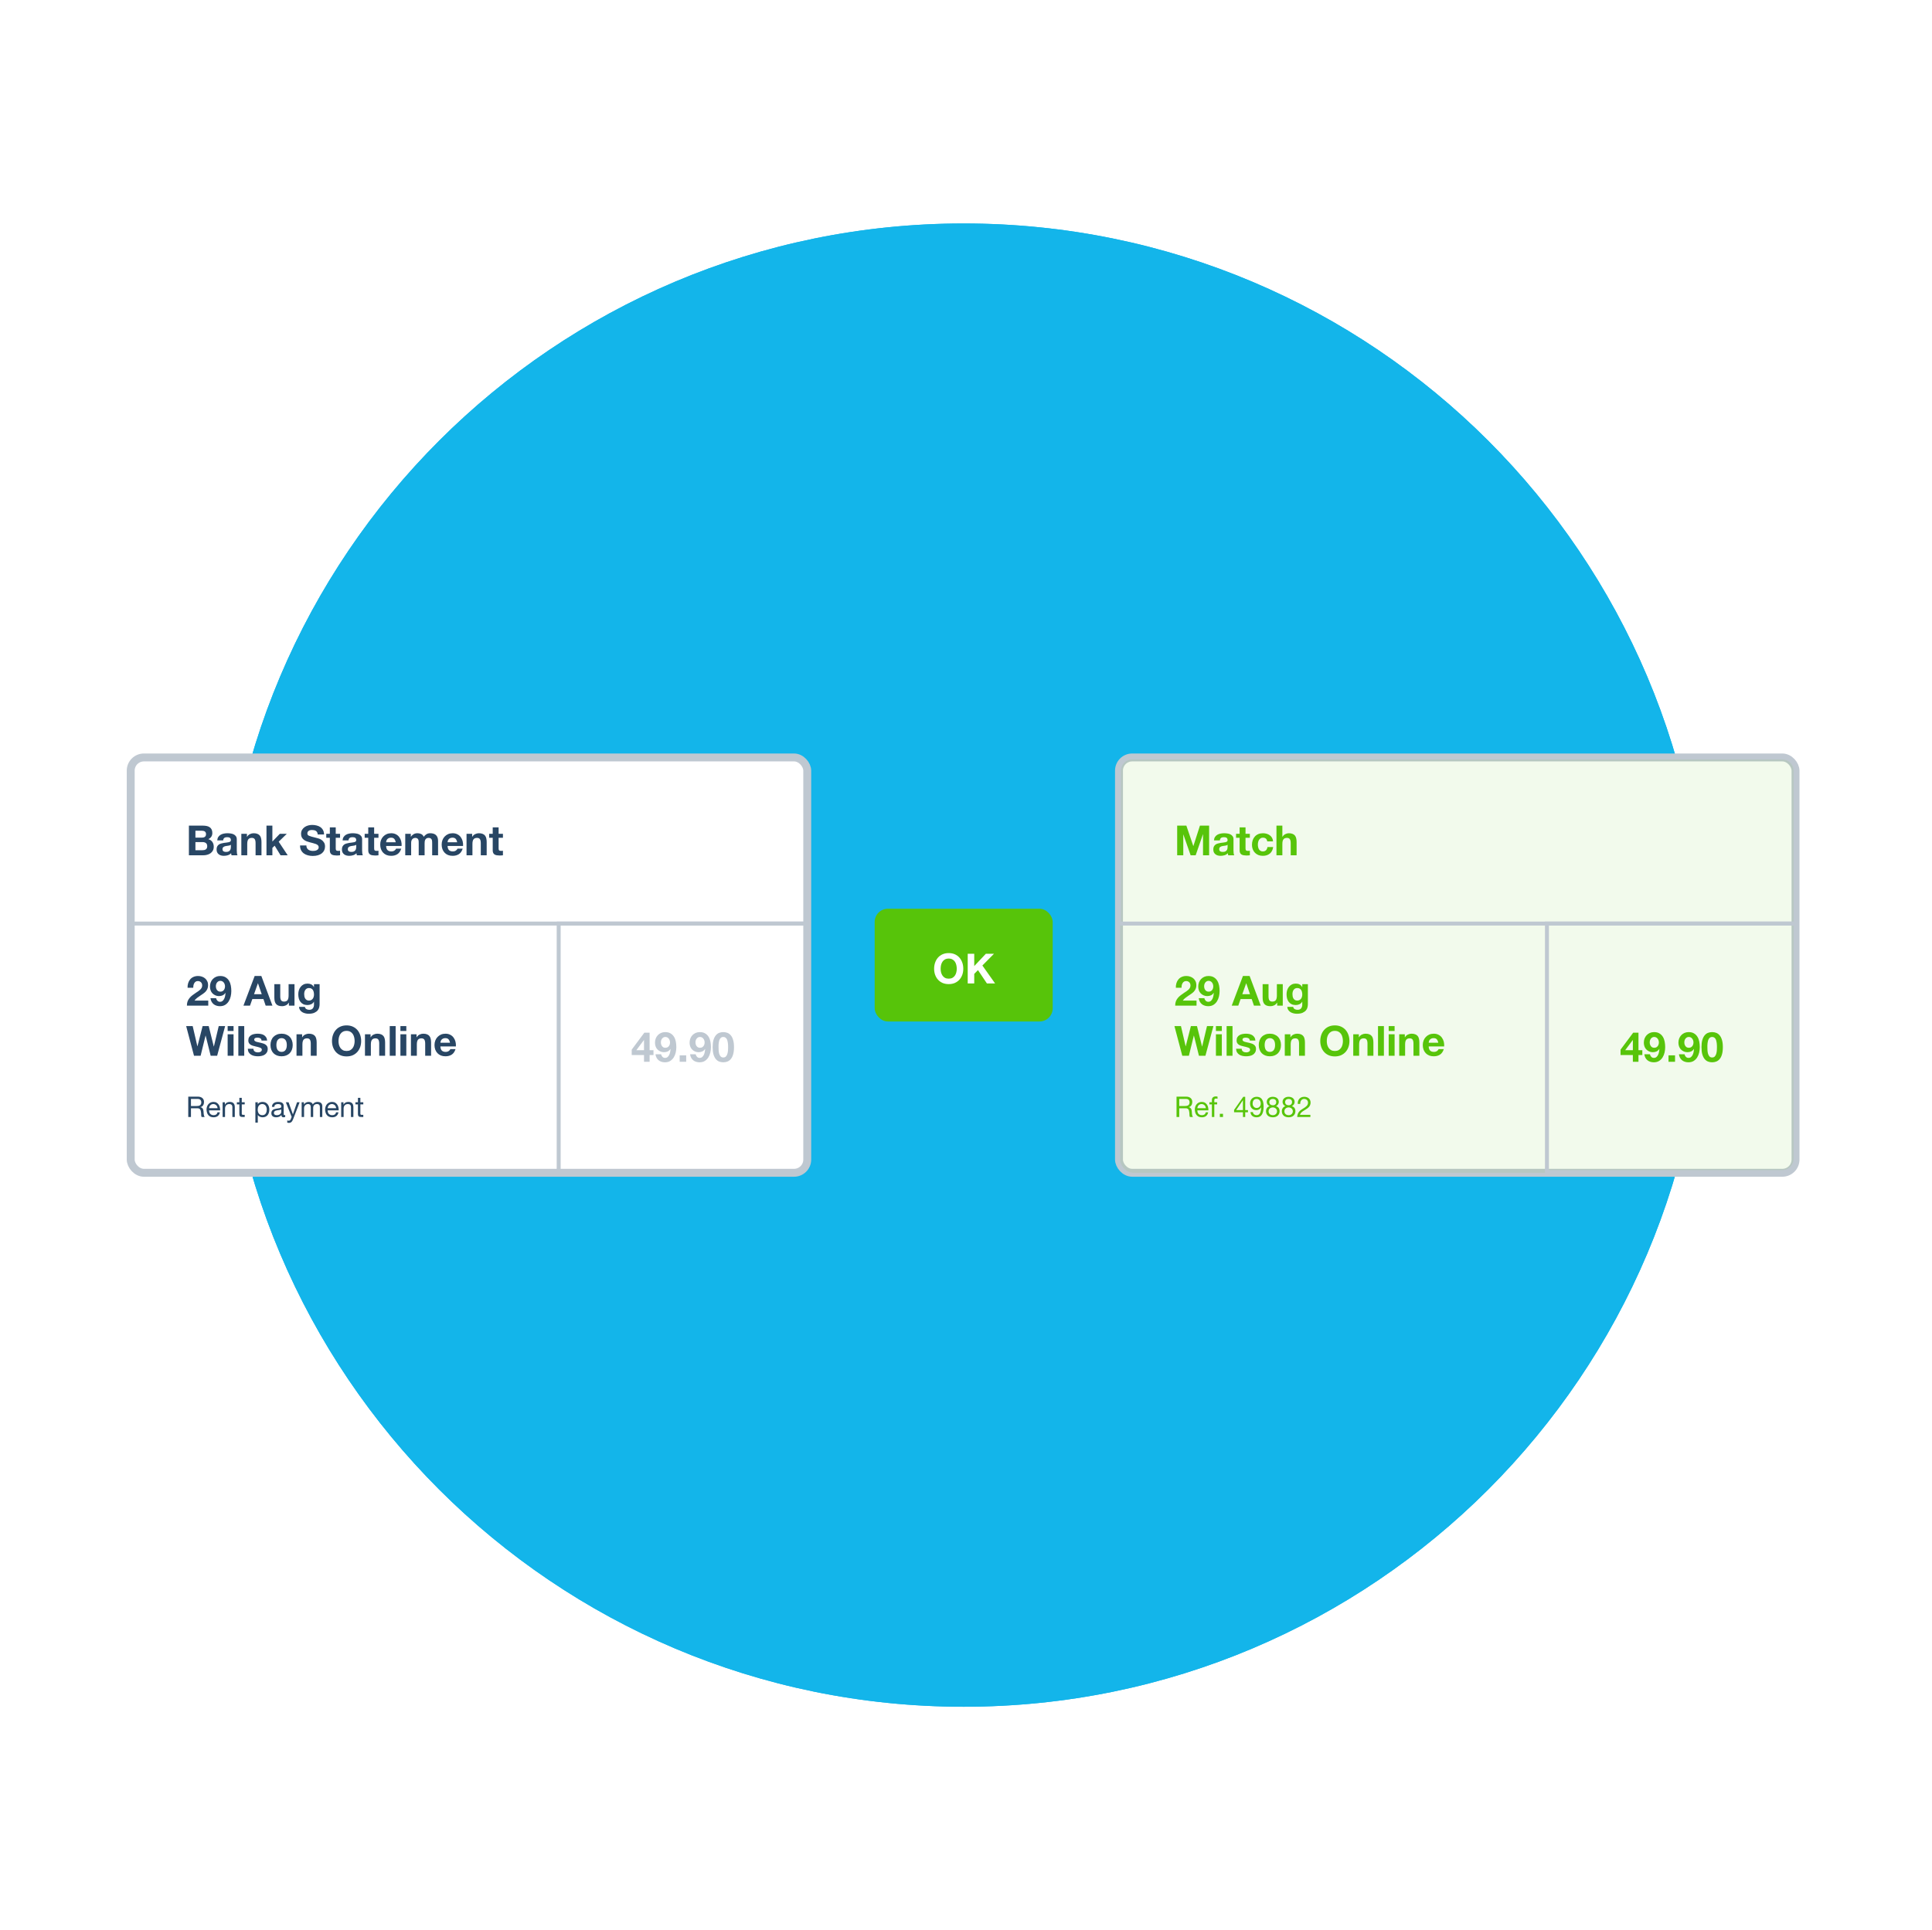<svg width="1465" height="1464" viewBox="0 0 1465 1464" fill="none" xmlns="http://www.w3.org/2000/svg">
<rect width="1464" height="1464" transform="translate(0.242)" fill="white"/>
<g filter="url(#filter0_d_986_6985)">
<path d="M1293.24 732C1293.24 1042.66 1041.4 1294.5 730.742 1294.5C420.082 1294.5 168.242 1042.66 168.242 732C168.242 421.34 420.082 169.5 730.742 169.5C1041.4 169.5 1293.24 421.34 1293.24 732Z" fill="#13B5EA"/>
<path d="M1293.24 732C1293.24 1042.66 1041.4 1294.5 730.742 1294.5C420.082 1294.5 168.242 1042.66 168.242 732C168.242 421.34 420.082 169.5 730.742 169.5C1041.4 169.5 1293.24 421.34 1293.24 732Z" fill="#13B5EA"/>
</g>
<g filter="url(#filter1_d_986_6985)">
<rect x="663.246" y="689.25" width="135" height="85.5" rx="10" fill="#57C40A"/>
<path d="M713.272 734.749C713.272 733.762 713.377 732.807 713.587 731.883C713.818 730.959 714.175 730.14 714.658 729.426C715.141 728.691 715.771 728.113 716.548 727.693C717.325 727.252 718.27 727.032 719.383 727.032C720.496 727.032 721.441 727.252 722.218 727.693C722.995 728.113 723.625 728.691 724.108 729.426C724.591 730.14 724.938 730.959 725.148 731.883C725.379 732.807 725.494 733.762 725.494 734.749C725.494 735.694 725.379 736.618 725.148 737.521C724.938 738.403 724.591 739.201 724.108 739.915C723.625 740.629 722.995 741.207 722.218 741.648C721.441 742.068 720.496 742.278 719.383 742.278C718.27 742.278 717.325 742.068 716.548 741.648C715.771 741.207 715.141 740.629 714.658 739.915C714.175 739.201 713.818 738.403 713.587 737.521C713.377 736.618 713.272 735.694 713.272 734.749ZM708.327 734.749C708.327 736.387 708.579 737.92 709.083 739.348C709.587 740.755 710.311 741.984 711.256 743.034C712.201 744.084 713.356 744.913 714.721 745.522C716.107 746.11 717.661 746.404 719.383 746.404C721.126 746.404 722.68 746.11 724.045 745.522C725.41 744.913 726.565 744.084 727.51 743.034C728.455 741.984 729.18 740.755 729.684 739.348C730.188 737.92 730.44 736.387 730.44 734.749C730.44 733.069 730.188 731.515 729.684 730.087C729.18 728.638 728.455 727.378 727.51 726.307C726.565 725.236 725.41 724.396 724.045 723.787C722.68 723.178 721.126 722.874 719.383 722.874C717.661 722.874 716.107 723.178 714.721 723.787C713.356 724.396 712.201 725.236 711.256 726.307C710.311 727.378 709.587 728.638 709.083 730.087C708.579 731.515 708.327 733.069 708.327 734.749ZM733.803 723.409V745.9H738.748V738.655L741.583 735.789L748.356 745.9H754.561L744.922 732.292L753.711 723.409H747.537L738.748 732.733V723.409H733.803Z" fill="white"/>
</g>
<g filter="url(#filter2_d_986_6985)">
<rect x="99.117" y="574.5" width="513" height="315" rx="10" fill="white" stroke="#BFC8D1" stroke-width="6"/>
<path d="M148.185 635.312V630.051H152.816C153.257 630.051 153.677 630.093 154.076 630.177C154.496 630.24 154.863 630.366 155.178 630.555C155.493 630.744 155.745 631.007 155.934 631.343C156.123 631.679 156.218 632.109 156.218 632.634C156.218 633.579 155.934 634.262 155.367 634.682C154.8 635.102 154.076 635.312 153.194 635.312H148.185ZM143.24 626.208V648.699H154.139C155.147 648.699 156.123 648.573 157.068 648.321C158.034 648.069 158.885 647.681 159.62 647.156C160.376 646.631 160.974 645.959 161.415 645.14C161.856 644.3 162.077 643.313 162.077 642.179C162.077 640.772 161.73 639.575 161.037 638.588C160.365 637.58 159.336 636.876 157.95 636.477C158.958 635.994 159.714 635.375 160.218 634.619C160.743 633.863 161.006 632.918 161.006 631.784C161.006 630.734 160.827 629.852 160.47 629.138C160.134 628.424 159.651 627.857 159.021 627.437C158.391 626.996 157.635 626.681 156.753 626.492C155.871 626.303 154.895 626.208 153.824 626.208H143.24ZM148.185 644.856V638.682H153.572C154.643 638.682 155.504 638.934 156.155 639.438C156.806 639.921 157.131 640.74 157.131 641.895C157.131 642.483 157.026 642.966 156.816 643.344C156.627 643.722 156.365 644.027 156.029 644.258C155.693 644.468 155.304 644.625 154.863 644.73C154.422 644.814 153.96 644.856 153.477 644.856H148.185ZM164.74 637.422C164.803 636.372 165.066 635.501 165.528 634.808C165.99 634.115 166.578 633.558 167.292 633.138C168.006 632.718 168.804 632.424 169.686 632.256C170.589 632.067 171.492 631.973 172.395 631.973C173.214 631.973 174.043 632.036 174.883 632.162C175.723 632.267 176.49 632.487 177.183 632.823C177.876 633.159 178.443 633.632 178.884 634.241C179.325 634.829 179.545 635.616 179.545 636.603V645.077C179.545 645.812 179.587 646.515 179.671 647.187C179.755 647.859 179.902 648.363 180.112 648.699H175.576C175.492 648.447 175.419 648.195 175.356 647.943C175.314 647.67 175.282 647.397 175.261 647.124C174.547 647.859 173.707 648.374 172.741 648.668C171.775 648.962 170.788 649.109 169.78 649.109C169.003 649.109 168.279 649.014 167.607 648.825C166.935 648.636 166.347 648.342 165.843 647.943C165.339 647.544 164.94 647.04 164.646 646.431C164.373 645.822 164.236 645.098 164.236 644.258C164.236 643.334 164.394 642.578 164.709 641.99C165.045 641.381 165.465 640.898 165.969 640.541C166.494 640.184 167.082 639.921 167.733 639.753C168.405 639.564 169.077 639.417 169.749 639.312C170.421 639.207 171.082 639.123 171.733 639.06C172.384 638.997 172.962 638.903 173.466 638.777C173.97 638.651 174.369 638.472 174.663 638.241C174.957 637.989 175.093 637.632 175.072 637.17C175.072 636.687 174.988 636.309 174.82 636.036C174.673 635.742 174.463 635.522 174.19 635.375C173.938 635.207 173.634 635.102 173.277 635.06C172.941 634.997 172.573 634.965 172.174 634.965C171.292 634.965 170.599 635.154 170.095 635.532C169.591 635.91 169.297 636.54 169.213 637.422H164.74ZM175.072 640.73C174.883 640.898 174.642 641.034 174.348 641.139C174.075 641.223 173.77 641.297 173.434 641.36C173.119 641.423 172.783 641.475 172.426 641.517C172.069 641.559 171.712 641.612 171.355 641.675C171.019 641.738 170.683 641.822 170.347 641.927C170.032 642.032 169.749 642.179 169.497 642.368C169.266 642.536 169.077 642.756 168.93 643.029C168.783 643.302 168.709 643.649 168.709 644.069C168.709 644.468 168.783 644.804 168.93 645.077C169.077 645.35 169.276 645.57 169.528 645.738C169.78 645.885 170.074 645.99 170.41 646.053C170.746 646.116 171.093 646.148 171.45 646.148C172.332 646.148 173.014 646.001 173.497 645.707C173.98 645.413 174.337 645.066 174.568 644.667C174.799 644.247 174.936 643.827 174.978 643.407C175.041 642.987 175.072 642.651 175.072 642.399V640.73ZM182.999 632.414V648.699H187.472V640.163C187.472 638.504 187.745 637.317 188.291 636.603C188.837 635.868 189.719 635.501 190.937 635.501C192.008 635.501 192.754 635.837 193.174 636.509C193.594 637.16 193.804 638.157 193.804 639.501V648.699H198.277V638.682C198.277 637.674 198.182 636.761 197.993 635.942C197.825 635.102 197.521 634.398 197.08 633.831C196.639 633.243 196.03 632.792 195.253 632.477C194.497 632.141 193.52 631.973 192.323 631.973C191.378 631.973 190.454 632.193 189.551 632.634C188.648 633.054 187.913 633.737 187.346 634.682H187.252V632.414H182.999ZM202.064 626.208V648.699H206.537V643.092L208.269 641.423L212.742 648.699H218.16L211.325 638.399L217.467 632.414H212.175L206.537 638.273V626.208H202.064ZM232.317 641.234H227.529C227.508 642.62 227.76 643.817 228.285 644.825C228.81 645.833 229.514 646.662 230.396 647.313C231.299 647.964 232.328 648.437 233.483 648.731C234.659 649.046 235.866 649.203 237.105 649.203C238.638 649.203 239.982 649.025 241.137 648.668C242.313 648.311 243.29 647.817 244.067 647.187C244.865 646.536 245.463 645.77 245.862 644.888C246.261 644.006 246.461 643.05 246.461 642.021C246.461 640.761 246.188 639.732 245.642 638.934C245.117 638.115 244.487 637.464 243.752 636.981C243.017 636.498 242.271 636.152 241.515 635.942C240.78 635.711 240.203 635.553 239.783 635.469C238.376 635.112 237.231 634.818 236.349 634.587C235.488 634.356 234.806 634.125 234.302 633.894C233.819 633.663 233.493 633.411 233.325 633.138C233.157 632.865 233.073 632.508 233.073 632.067C233.073 631.584 233.178 631.185 233.388 630.87C233.598 630.555 233.861 630.293 234.176 630.083C234.512 629.873 234.879 629.726 235.278 629.642C235.677 629.558 236.076 629.516 236.475 629.516C237.084 629.516 237.641 629.568 238.145 629.673C238.67 629.778 239.132 629.957 239.531 630.209C239.93 630.461 240.245 630.807 240.476 631.248C240.728 631.689 240.875 632.246 240.917 632.918H245.705C245.705 631.616 245.453 630.513 244.949 629.61C244.466 628.686 243.804 627.93 242.964 627.342C242.124 626.754 241.158 626.334 240.066 626.082C238.995 625.809 237.872 625.673 236.696 625.673C235.688 625.673 234.68 625.809 233.672 626.082C232.664 626.355 231.761 626.775 230.963 627.342C230.165 627.909 229.514 628.623 229.01 629.484C228.527 630.324 228.285 631.322 228.285 632.477C228.285 633.506 228.474 634.388 228.852 635.123C229.251 635.837 229.766 636.435 230.396 636.918C231.026 637.401 231.74 637.8 232.538 638.115C233.336 638.409 234.155 638.661 234.995 638.871C235.814 639.102 236.622 639.312 237.42 639.501C238.218 639.69 238.932 639.911 239.562 640.163C240.192 640.415 240.696 640.73 241.074 641.108C241.473 641.486 241.673 641.979 241.673 642.588C241.673 643.155 241.526 643.628 241.232 644.006C240.938 644.363 240.57 644.646 240.129 644.856C239.688 645.066 239.216 645.213 238.712 645.297C238.208 645.36 237.735 645.392 237.294 645.392C236.643 645.392 236.013 645.318 235.404 645.171C234.795 645.003 234.26 644.762 233.798 644.447C233.357 644.111 233 643.68 232.727 643.155C232.454 642.63 232.317 641.99 232.317 641.234ZM254.583 632.414V627.531H250.11V632.414H247.401V635.406H250.11V645.014C250.11 645.833 250.247 646.494 250.52 646.998C250.793 647.502 251.16 647.891 251.622 648.164C252.105 648.437 252.651 648.615 253.26 648.699C253.89 648.804 254.552 648.857 255.245 648.857C255.686 648.857 256.137 648.846 256.599 648.825C257.061 648.804 257.481 648.762 257.859 648.699V645.234C257.649 645.276 257.429 645.308 257.198 645.329C256.967 645.35 256.725 645.36 256.473 645.36C255.717 645.36 255.213 645.234 254.961 644.982C254.709 644.73 254.583 644.226 254.583 643.47V635.406H257.859V632.414H254.583ZM259.781 637.422C259.844 636.372 260.107 635.501 260.569 634.808C261.031 634.115 261.619 633.558 262.333 633.138C263.047 632.718 263.845 632.424 264.727 632.256C265.63 632.067 266.533 631.973 267.436 631.973C268.255 631.973 269.084 632.036 269.924 632.162C270.764 632.267 271.531 632.487 272.224 632.823C272.917 633.159 273.484 633.632 273.925 634.241C274.366 634.829 274.586 635.616 274.586 636.603V645.077C274.586 645.812 274.628 646.515 274.712 647.187C274.796 647.859 274.943 648.363 275.153 648.699H270.617C270.533 648.447 270.46 648.195 270.397 647.943C270.355 647.67 270.323 647.397 270.302 647.124C269.588 647.859 268.748 648.374 267.782 648.668C266.816 648.962 265.829 649.109 264.821 649.109C264.044 649.109 263.32 649.014 262.648 648.825C261.976 648.636 261.388 648.342 260.884 647.943C260.38 647.544 259.981 647.04 259.687 646.431C259.414 645.822 259.277 645.098 259.277 644.258C259.277 643.334 259.435 642.578 259.75 641.99C260.086 641.381 260.506 640.898 261.01 640.541C261.535 640.184 262.123 639.921 262.774 639.753C263.446 639.564 264.118 639.417 264.79 639.312C265.462 639.207 266.123 639.123 266.774 639.06C267.425 638.997 268.003 638.903 268.507 638.777C269.011 638.651 269.41 638.472 269.704 638.241C269.998 637.989 270.134 637.632 270.113 637.17C270.113 636.687 270.029 636.309 269.861 636.036C269.714 635.742 269.504 635.522 269.231 635.375C268.979 635.207 268.675 635.102 268.318 635.06C267.982 634.997 267.614 634.965 267.215 634.965C266.333 634.965 265.64 635.154 265.136 635.532C264.632 635.91 264.338 636.54 264.254 637.422H259.781ZM270.113 640.73C269.924 640.898 269.683 641.034 269.389 641.139C269.116 641.223 268.811 641.297 268.475 641.36C268.16 641.423 267.824 641.475 267.467 641.517C267.11 641.559 266.753 641.612 266.396 641.675C266.06 641.738 265.724 641.822 265.388 641.927C265.073 642.032 264.79 642.179 264.538 642.368C264.307 642.536 264.118 642.756 263.971 643.029C263.824 643.302 263.75 643.649 263.75 644.069C263.75 644.468 263.824 644.804 263.971 645.077C264.118 645.35 264.317 645.57 264.569 645.738C264.821 645.885 265.115 645.99 265.451 646.053C265.787 646.116 266.134 646.148 266.491 646.148C267.373 646.148 268.055 646.001 268.538 645.707C269.021 645.413 269.378 645.066 269.609 644.667C269.84 644.247 269.977 643.827 270.019 643.407C270.082 642.987 270.113 642.651 270.113 642.399V640.73ZM283.71 632.414V627.531H279.237V632.414H276.528V635.406H279.237V645.014C279.237 645.833 279.374 646.494 279.647 646.998C279.92 647.502 280.287 647.891 280.749 648.164C281.232 648.437 281.778 648.615 282.387 648.699C283.017 648.804 283.679 648.857 284.372 648.857C284.813 648.857 285.264 648.846 285.726 648.825C286.188 648.804 286.608 648.762 286.986 648.699V645.234C286.776 645.276 286.556 645.308 286.325 645.329C286.094 645.35 285.852 645.36 285.6 645.36C284.844 645.36 284.34 645.234 284.088 644.982C283.836 644.73 283.71 644.226 283.71 643.47V635.406H286.986V632.414H283.71ZM300.059 638.808H292.783C292.804 638.493 292.867 638.136 292.972 637.737C293.098 637.338 293.297 636.96 293.57 636.603C293.864 636.246 294.242 635.952 294.704 635.721C295.187 635.469 295.786 635.343 296.5 635.343C297.592 635.343 298.4 635.637 298.925 636.225C299.471 636.813 299.849 637.674 300.059 638.808ZM292.783 641.643H304.532C304.616 640.383 304.511 639.176 304.217 638.021C303.923 636.866 303.44 635.837 302.768 634.934C302.117 634.031 301.277 633.317 300.248 632.792C299.219 632.246 298.012 631.973 296.626 631.973C295.387 631.973 294.253 632.193 293.224 632.634C292.216 633.075 291.344 633.684 290.609 634.461C289.874 635.217 289.307 636.12 288.908 637.17C288.509 638.22 288.31 639.354 288.31 640.572C288.31 641.832 288.499 642.987 288.877 644.037C289.276 645.087 289.832 645.99 290.546 646.746C291.26 647.502 292.132 648.09 293.161 648.51C294.19 648.909 295.345 649.109 296.626 649.109C298.474 649.109 300.049 648.689 301.351 647.849C302.653 647.009 303.619 645.612 304.249 643.659H300.311C300.164 644.163 299.765 644.646 299.114 645.108C298.463 645.549 297.686 645.77 296.783 645.77C295.523 645.77 294.557 645.444 293.885 644.793C293.213 644.142 292.846 643.092 292.783 641.643ZM307.294 632.414V648.699H311.767V639.249C311.767 638.451 311.882 637.811 312.113 637.328C312.344 636.824 312.617 636.446 312.932 636.194C313.268 635.921 313.604 635.742 313.94 635.658C314.297 635.553 314.581 635.501 314.791 635.501C315.505 635.501 316.04 635.627 316.397 635.879C316.775 636.11 317.038 636.425 317.185 636.824C317.353 637.223 317.447 637.664 317.468 638.147C317.489 638.609 317.5 639.081 317.5 639.564V648.699H321.973V639.627C321.973 639.123 322.004 638.63 322.067 638.147C322.151 637.643 322.298 637.202 322.508 636.824C322.739 636.425 323.044 636.11 323.422 635.879C323.821 635.627 324.335 635.501 324.965 635.501C325.595 635.501 326.089 635.606 326.446 635.816C326.824 636.026 327.107 636.309 327.296 636.666C327.485 637.023 327.601 637.443 327.643 637.926C327.685 638.409 327.706 638.924 327.706 639.47V648.699H332.179V637.8C332.179 636.75 332.032 635.858 331.738 635.123C331.444 634.367 331.034 633.758 330.509 633.296C329.984 632.834 329.354 632.498 328.619 632.288C327.884 632.078 327.086 631.973 326.225 631.973C325.091 631.973 324.104 632.246 323.264 632.792C322.445 633.338 321.794 633.968 321.311 634.682C320.87 633.674 320.219 632.97 319.358 632.571C318.518 632.172 317.584 631.973 316.555 631.973C315.484 631.973 314.528 632.204 313.688 632.666C312.869 633.128 312.166 633.779 311.578 634.619H311.515V632.414H307.294ZM346.659 638.808H339.382C339.403 638.493 339.466 638.136 339.571 637.737C339.697 637.338 339.897 636.96 340.17 636.603C340.464 636.246 340.842 635.952 341.304 635.721C341.787 635.469 342.385 635.343 343.099 635.343C344.191 635.343 345 635.637 345.525 636.225C346.071 636.813 346.449 637.674 346.659 638.808ZM339.382 641.643H351.132C351.216 640.383 351.111 639.176 350.817 638.021C350.523 636.866 350.04 635.837 349.368 634.934C348.717 634.031 347.877 633.317 346.848 632.792C345.819 632.246 344.611 631.973 343.225 631.973C341.986 631.973 340.852 632.193 339.823 632.634C338.815 633.075 337.944 633.684 337.209 634.461C336.474 635.217 335.907 636.12 335.508 637.17C335.109 638.22 334.909 639.354 334.909 640.572C334.909 641.832 335.098 642.987 335.476 644.037C335.875 645.087 336.432 645.99 337.146 646.746C337.86 647.502 338.731 648.09 339.76 648.51C340.789 648.909 341.944 649.109 343.225 649.109C345.073 649.109 346.648 648.689 347.95 647.849C349.252 647.009 350.218 645.612 350.848 643.659H346.911C346.764 644.163 346.365 644.646 345.714 645.108C345.063 645.549 344.286 645.77 343.383 645.77C342.123 645.77 341.157 645.444 340.485 644.793C339.813 644.142 339.445 643.092 339.382 641.643ZM353.767 632.414V648.699H358.24V640.163C358.24 638.504 358.513 637.317 359.059 636.603C359.605 635.868 360.487 635.501 361.705 635.501C362.776 635.501 363.522 635.837 363.942 636.509C364.362 637.16 364.572 638.157 364.572 639.501V648.699H369.045V638.682C369.045 637.674 368.95 636.761 368.761 635.942C368.593 635.102 368.289 634.398 367.848 633.831C367.407 633.243 366.798 632.792 366.021 632.477C365.265 632.141 364.288 631.973 363.091 631.973C362.146 631.973 361.222 632.193 360.319 632.634C359.416 633.054 358.681 633.737 358.114 634.682H358.02V632.414H353.767ZM378.092 632.414V627.531H373.619V632.414H370.91V635.406H373.619V645.014C373.619 645.833 373.756 646.494 374.029 646.998C374.302 647.502 374.669 647.891 375.131 648.164C375.614 648.437 376.16 648.615 376.769 648.699C377.399 648.804 378.061 648.857 378.754 648.857C379.195 648.857 379.646 648.846 380.108 648.825C380.57 648.804 380.99 648.762 381.368 648.699V645.234C381.158 645.276 380.938 645.308 380.707 645.329C380.476 645.35 380.234 645.36 379.982 645.36C379.226 645.36 378.722 645.234 378.47 644.982C378.218 644.73 378.092 644.226 378.092 643.47V635.406H381.368V632.414H378.092Z" fill="#284664"/>
<path d="M142.232 749.168H146.516C146.516 748.58 146.568 747.992 146.673 747.404C146.799 746.795 146.999 746.249 147.272 745.766C147.545 745.262 147.902 744.863 148.343 744.569C148.805 744.254 149.361 744.096 150.012 744.096C150.978 744.096 151.766 744.401 152.375 745.01C153.005 745.598 153.32 746.427 153.32 747.498C153.32 748.17 153.162 748.769 152.847 749.294C152.553 749.819 152.175 750.291 151.713 750.711C151.272 751.131 150.779 751.52 150.233 751.877C149.687 752.213 149.172 752.549 148.689 752.885C147.744 753.536 146.841 754.176 145.98 754.806C145.14 755.436 144.405 756.129 143.775 756.885C143.145 757.62 142.641 758.46 142.263 759.405C141.906 760.35 141.728 761.463 141.728 762.744H157.919V758.901H147.492C148.038 758.145 148.668 757.484 149.382 756.917C150.096 756.35 150.831 755.825 151.587 755.342C152.343 754.838 153.089 754.334 153.824 753.83C154.58 753.326 155.252 752.769 155.84 752.16C156.428 751.53 156.9 750.816 157.257 750.018C157.614 749.22 157.793 748.265 157.793 747.152C157.793 746.081 157.583 745.115 157.163 744.254C156.764 743.393 156.218 742.668 155.525 742.08C154.832 741.492 154.023 741.041 153.099 740.726C152.196 740.411 151.241 740.253 150.233 740.253C148.91 740.253 147.734 740.484 146.705 740.946C145.697 741.387 144.857 742.017 144.185 742.836C143.513 743.634 143.009 744.579 142.673 745.671C142.337 746.742 142.19 747.908 142.232 749.168ZM167.057 752.129C166.49 752.129 165.986 752.013 165.545 751.782C165.125 751.53 164.779 751.215 164.506 750.837C164.233 750.438 164.023 749.997 163.876 749.514C163.75 749.01 163.687 748.496 163.687 747.971C163.687 747.467 163.76 746.973 163.907 746.49C164.054 746.007 164.275 745.577 164.569 745.199C164.863 744.821 165.22 744.516 165.64 744.285C166.06 744.054 166.532 743.939 167.057 743.939C167.624 743.939 168.128 744.054 168.569 744.285C169.01 744.516 169.378 744.831 169.672 745.23C169.987 745.608 170.218 746.049 170.365 746.553C170.533 747.036 170.617 747.53 170.617 748.034C170.617 748.58 170.543 749.105 170.396 749.609C170.249 750.092 170.029 750.522 169.735 750.9C169.441 751.278 169.073 751.583 168.632 751.814C168.191 752.024 167.666 752.129 167.057 752.129ZM163.844 757.074H159.592C159.718 758.04 159.98 758.901 160.379 759.657C160.778 760.413 161.293 761.054 161.923 761.579C162.553 762.104 163.277 762.492 164.096 762.744C164.915 763.017 165.797 763.154 166.742 763.154C168.317 763.154 169.651 762.818 170.743 762.146C171.835 761.453 172.727 760.56 173.42 759.468C174.113 758.355 174.617 757.116 174.932 755.751C175.247 754.386 175.405 753.021 175.405 751.656C175.405 750.27 175.279 748.895 175.027 747.53C174.775 746.165 174.323 744.947 173.672 743.876C173.021 742.784 172.15 741.912 171.058 741.261C169.987 740.589 168.611 740.253 166.931 740.253C165.776 740.253 164.726 740.463 163.781 740.883C162.836 741.303 162.017 741.881 161.324 742.616C160.652 743.33 160.127 744.18 159.749 745.167C159.392 746.133 159.214 747.183 159.214 748.317C159.214 749.199 159.35 750.071 159.623 750.932C159.896 751.793 160.327 752.559 160.915 753.231C161.545 753.924 162.311 754.481 163.214 754.901C164.117 755.3 165.041 755.499 165.986 755.499C167.057 755.499 168.002 755.31 168.821 754.932C169.64 754.554 170.354 753.924 170.963 753.042L171.026 753.105C170.984 753.714 170.89 754.407 170.743 755.184C170.617 755.961 170.396 756.696 170.081 757.389C169.766 758.061 169.346 758.639 168.821 759.122C168.296 759.584 167.624 759.815 166.805 759.815C166.028 759.815 165.377 759.542 164.852 758.996C164.327 758.45 163.991 757.809 163.844 757.074ZM192.631 754.05L195.561 745.797H195.624L198.459 754.05H192.631ZM193.104 740.253L184.599 762.744H189.576L191.34 757.736H199.75L201.451 762.744H206.586L198.175 740.253H193.104ZM223.313 762.744V746.459H218.84V754.995C218.84 756.654 218.567 757.851 218.021 758.586C217.475 759.3 216.593 759.657 215.375 759.657C214.304 759.657 213.558 759.332 213.138 758.681C212.718 758.009 212.508 757.001 212.508 755.657V746.459H208.035V756.476C208.035 757.484 208.119 758.408 208.287 759.248C208.476 760.067 208.791 760.77 209.232 761.358C209.673 761.925 210.272 762.366 211.028 762.681C211.805 762.996 212.792 763.154 213.989 763.154C214.934 763.154 215.858 762.944 216.761 762.524C217.664 762.104 218.399 761.421 218.966 760.476H219.06V762.744H223.313ZM234.282 758.901C233.589 758.901 233.011 758.754 232.549 758.46C232.087 758.166 231.709 757.788 231.415 757.326C231.142 756.864 230.943 756.35 230.817 755.783C230.712 755.195 230.659 754.607 230.659 754.019C230.659 753.41 230.722 752.832 230.848 752.286C230.995 751.719 231.216 751.226 231.51 750.806C231.825 750.365 232.203 750.018 232.644 749.766C233.106 749.514 233.652 749.388 234.282 749.388C235.017 749.388 235.626 749.525 236.109 749.798C236.592 750.071 236.98 750.438 237.274 750.9C237.568 751.362 237.778 751.898 237.904 752.507C238.03 753.095 238.093 753.725 238.093 754.397C238.093 754.985 238.009 755.552 237.841 756.098C237.694 756.623 237.463 757.095 237.148 757.515C236.833 757.935 236.434 758.271 235.951 758.523C235.468 758.775 234.912 758.901 234.282 758.901ZM242.346 761.705V746.459H238.093V748.632H238.03C237.484 747.687 236.802 747.015 235.983 746.616C235.185 746.217 234.25 746.018 233.179 746.018C232.045 746.018 231.037 746.238 230.155 746.679C229.294 747.12 228.57 747.719 227.982 748.475C227.394 749.21 226.942 750.071 226.627 751.058C226.333 752.024 226.186 753.032 226.186 754.082C226.186 755.195 226.312 756.255 226.564 757.263C226.837 758.25 227.257 759.122 227.824 759.878C228.391 760.613 229.116 761.201 229.998 761.642C230.88 762.062 231.93 762.272 233.148 762.272C234.135 762.272 235.069 762.072 235.951 761.673C236.854 761.253 237.547 760.613 238.03 759.752H238.093V761.894C238.114 763.049 237.831 764.004 237.243 764.76C236.676 765.516 235.762 765.894 234.502 765.894C233.704 765.894 233.001 765.726 232.392 765.39C231.783 765.075 231.373 764.498 231.163 763.658H226.722C226.785 764.582 227.037 765.369 227.478 766.02C227.94 766.692 228.507 767.238 229.179 767.658C229.872 768.078 230.628 768.383 231.447 768.572C232.287 768.782 233.106 768.887 233.904 768.887C235.773 768.887 237.264 768.635 238.377 768.131C239.49 767.627 240.34 767.007 240.928 766.272C241.516 765.558 241.894 764.781 242.062 763.941C242.251 763.101 242.346 762.356 242.346 761.705ZM164.66 800.744L170.708 778.253H165.857L162.171 793.751H162.108L158.265 778.253H153.635L149.729 793.562H149.666L146.106 778.253H141.161L147.114 800.744H152.123L155.871 785.435H155.934L159.746 800.744H164.66ZM177.095 781.939V778.253H172.622V781.939H177.095ZM172.622 784.459V800.744H177.095V784.459H172.622ZM180.726 778.253V800.744H185.199V778.253H180.726ZM192.169 795.452H187.916C187.958 796.544 188.2 797.458 188.641 798.193C189.103 798.907 189.68 799.484 190.373 799.925C191.087 800.366 191.896 800.681 192.799 800.87C193.702 801.059 194.626 801.154 195.571 801.154C196.495 801.154 197.398 801.059 198.28 800.87C199.183 800.702 199.981 800.398 200.674 799.957C201.367 799.516 201.923 798.938 202.343 798.224C202.784 797.489 203.005 796.586 203.005 795.515C203.005 794.759 202.858 794.129 202.564 793.625C202.27 793.1 201.881 792.67 201.398 792.334C200.915 791.977 200.359 791.693 199.729 791.483C199.12 791.273 198.49 791.095 197.839 790.948C197.209 790.801 196.589 790.664 195.98 790.538C195.371 790.412 194.825 790.276 194.342 790.129C193.88 789.961 193.502 789.751 193.208 789.499C192.914 789.247 192.767 788.921 192.767 788.522C192.767 788.186 192.851 787.924 193.019 787.735C193.187 787.525 193.387 787.367 193.618 787.262C193.87 787.157 194.143 787.094 194.437 787.073C194.731 787.031 195.004 787.01 195.256 787.01C196.054 787.01 196.747 787.168 197.335 787.483C197.923 787.777 198.248 788.354 198.311 789.215H202.564C202.48 788.207 202.217 787.378 201.776 786.727C201.356 786.055 200.821 785.519 200.17 785.12C199.519 784.721 198.773 784.438 197.933 784.27C197.114 784.102 196.264 784.018 195.382 784.018C194.5 784.018 193.639 784.102 192.799 784.27C191.959 784.417 191.203 784.69 190.531 785.089C189.859 785.467 189.313 785.992 188.893 786.664C188.494 787.336 188.294 788.197 188.294 789.247C188.294 789.961 188.441 790.57 188.735 791.074C189.029 791.557 189.418 791.966 189.901 792.302C190.384 792.617 190.93 792.88 191.539 793.09C192.169 793.279 192.809 793.447 193.46 793.594C195.056 793.93 196.295 794.266 197.177 794.602C198.08 794.938 198.532 795.442 198.532 796.114C198.532 796.513 198.437 796.849 198.248 797.122C198.059 797.374 197.818 797.584 197.524 797.752C197.251 797.899 196.936 798.014 196.579 798.098C196.243 798.161 195.917 798.193 195.602 798.193C195.161 798.193 194.731 798.14 194.311 798.035C193.912 797.93 193.555 797.773 193.24 797.563C192.925 797.332 192.662 797.048 192.452 796.712C192.263 796.355 192.169 795.935 192.169 795.452ZM209.574 792.617C209.574 791.966 209.637 791.326 209.763 790.696C209.889 790.066 210.099 789.509 210.393 789.026C210.708 788.543 211.118 788.155 211.622 787.861C212.126 787.546 212.756 787.388 213.512 787.388C214.268 787.388 214.898 787.546 215.402 787.861C215.927 788.155 216.336 788.543 216.63 789.026C216.945 789.509 217.166 790.066 217.292 790.696C217.418 791.326 217.481 791.966 217.481 792.617C217.481 793.268 217.418 793.909 217.292 794.539C217.166 795.148 216.945 795.704 216.63 796.208C216.336 796.691 215.927 797.08 215.402 797.374C214.898 797.668 214.268 797.815 213.512 797.815C212.756 797.815 212.126 797.668 211.622 797.374C211.118 797.08 210.708 796.691 210.393 796.208C210.099 795.704 209.889 795.148 209.763 794.539C209.637 793.909 209.574 793.268 209.574 792.617ZM205.101 792.617C205.101 793.919 205.301 795.095 205.7 796.145C206.099 797.195 206.666 798.098 207.401 798.854C208.136 799.589 209.018 800.156 210.047 800.555C211.076 800.954 212.231 801.154 213.512 801.154C214.793 801.154 215.948 800.954 216.977 800.555C218.027 800.156 218.919 799.589 219.654 798.854C220.389 798.098 220.956 797.195 221.355 796.145C221.754 795.095 221.954 793.919 221.954 792.617C221.954 791.315 221.754 790.139 221.355 789.089C220.956 788.018 220.389 787.115 219.654 786.38C218.919 785.624 218.027 785.047 216.977 784.648C215.948 784.228 214.793 784.018 213.512 784.018C212.231 784.018 211.076 784.228 210.047 784.648C209.018 785.047 208.136 785.624 207.401 786.38C206.666 787.115 206.099 788.018 205.7 789.089C205.301 790.139 205.101 791.315 205.101 792.617ZM224.844 784.459V800.744H229.317V792.208C229.317 790.549 229.59 789.362 230.136 788.648C230.682 787.913 231.564 787.546 232.782 787.546C233.853 787.546 234.599 787.882 235.019 788.554C235.439 789.205 235.649 790.202 235.649 791.546V800.744H240.122V790.727C240.122 789.719 240.027 788.806 239.838 787.987C239.67 787.147 239.366 786.443 238.925 785.876C238.484 785.288 237.875 784.837 237.098 784.522C236.342 784.186 235.365 784.018 234.168 784.018C233.223 784.018 232.299 784.238 231.396 784.679C230.493 785.099 229.758 785.782 229.191 786.727H229.097V784.459H224.844ZM256.69 789.593C256.69 788.606 256.795 787.651 257.005 786.727C257.236 785.803 257.593 784.984 258.076 784.27C258.559 783.535 259.189 782.957 259.966 782.537C260.743 782.096 261.688 781.876 262.801 781.876C263.914 781.876 264.859 782.096 265.636 782.537C266.413 782.957 267.043 783.535 267.526 784.27C268.009 784.984 268.356 785.803 268.566 786.727C268.797 787.651 268.912 788.606 268.912 789.593C268.912 790.538 268.797 791.462 268.566 792.365C268.356 793.247 268.009 794.045 267.526 794.759C267.043 795.473 266.413 796.051 265.636 796.492C264.859 796.912 263.914 797.122 262.801 797.122C261.688 797.122 260.743 796.912 259.966 796.492C259.189 796.051 258.559 795.473 258.076 794.759C257.593 794.045 257.236 793.247 257.005 792.365C256.795 791.462 256.69 790.538 256.69 789.593ZM251.745 789.593C251.745 791.231 251.997 792.764 252.501 794.192C253.005 795.599 253.729 796.828 254.674 797.878C255.619 798.928 256.774 799.757 258.139 800.366C259.525 800.954 261.079 801.248 262.801 801.248C264.544 801.248 266.098 800.954 267.463 800.366C268.828 799.757 269.983 798.928 270.928 797.878C271.873 796.828 272.598 795.599 273.102 794.192C273.606 792.764 273.858 791.231 273.858 789.593C273.858 787.913 273.606 786.359 273.102 784.931C272.598 783.482 271.873 782.222 270.928 781.151C269.983 780.08 268.828 779.24 267.463 778.631C266.098 778.022 264.544 777.718 262.801 777.718C261.079 777.718 259.525 778.022 258.139 778.631C256.774 779.24 255.619 780.08 254.674 781.151C253.729 782.222 253.005 783.482 252.501 784.931C251.997 786.359 251.745 787.913 251.745 789.593ZM276.749 784.459V800.744H281.222V792.208C281.222 790.549 281.495 789.362 282.041 788.648C282.587 787.913 283.469 787.546 284.687 787.546C285.758 787.546 286.503 787.882 286.923 788.554C287.343 789.205 287.553 790.202 287.553 791.546V800.744H292.026V790.727C292.026 789.719 291.932 788.806 291.743 787.987C291.575 787.147 291.27 786.443 290.829 785.876C290.388 785.288 289.779 784.837 289.002 784.522C288.246 784.186 287.27 784.018 286.073 784.018C285.128 784.018 284.204 784.238 283.301 784.679C282.398 785.099 281.663 785.782 281.096 786.727H281.001V784.459H276.749ZM295.529 778.253V800.744H300.002V778.253H295.529ZM308.106 781.939V778.253H303.633V781.939H308.106ZM303.633 784.459V800.744H308.106V784.459H303.633ZM311.611 784.459V800.744H316.084V792.208C316.084 790.549 316.357 789.362 316.903 788.648C317.449 787.913 318.331 787.546 319.549 787.546C320.62 787.546 321.365 787.882 321.785 788.554C322.205 789.205 322.415 790.202 322.415 791.546V800.744H326.888V790.727C326.888 789.719 326.794 788.806 326.605 787.987C326.437 787.147 326.132 786.443 325.691 785.876C325.25 785.288 324.641 784.837 323.864 784.522C323.108 784.186 322.132 784.018 320.935 784.018C319.99 784.018 319.066 784.238 318.163 784.679C317.26 785.099 316.525 785.782 315.958 786.727H315.863V784.459H311.611ZM341.227 790.853H333.951C333.972 790.538 334.035 790.181 334.14 789.782C334.266 789.383 334.465 789.005 334.738 788.648C335.032 788.291 335.41 787.997 335.872 787.766C336.355 787.514 336.954 787.388 337.668 787.388C338.76 787.388 339.568 787.682 340.093 788.27C340.639 788.858 341.017 789.719 341.227 790.853ZM333.951 793.688H345.7C345.784 792.428 345.679 791.221 345.385 790.066C345.091 788.911 344.608 787.882 343.936 786.979C343.285 786.076 342.445 785.362 341.416 784.837C340.387 784.291 339.18 784.018 337.794 784.018C336.555 784.018 335.421 784.238 334.392 784.679C333.384 785.12 332.512 785.729 331.777 786.506C331.042 787.262 330.475 788.165 330.076 789.215C329.677 790.265 329.478 791.399 329.478 792.617C329.478 793.877 329.667 795.032 330.045 796.082C330.444 797.132 331 798.035 331.714 798.791C332.428 799.547 333.3 800.135 334.329 800.555C335.358 800.954 336.513 801.154 337.794 801.154C339.642 801.154 341.217 800.734 342.519 799.894C343.821 799.054 344.787 797.657 345.417 795.704H341.479C341.332 796.208 340.933 796.691 340.282 797.153C339.631 797.594 338.854 797.815 337.951 797.815C336.691 797.815 335.725 797.489 335.053 796.838C334.381 796.187 334.014 795.137 333.951 793.688Z" fill="#284664"/>
<path d="M488.345 788.858V796.512H482.549L488.251 788.858H488.345ZM488.345 800.198V805.301H492.598V800.198H495.527V796.512H492.598V783.251H488.597L479.021 796.103V800.198H488.345ZM504.508 794.685C503.941 794.685 503.437 794.57 502.996 794.339C502.576 794.087 502.23 793.772 501.957 793.394C501.684 792.995 501.474 792.554 501.327 792.071C501.201 791.567 501.138 791.052 501.138 790.527C501.138 790.023 501.211 789.53 501.358 789.047C501.505 788.564 501.726 788.133 502.02 787.755C502.314 787.377 502.671 787.073 503.091 786.842C503.511 786.611 503.983 786.495 504.508 786.495C505.075 786.495 505.579 786.611 506.02 786.842C506.461 787.073 506.829 787.388 507.123 787.787C507.438 788.165 507.669 788.606 507.816 789.11C507.984 789.593 508.068 790.086 508.068 790.59C508.068 791.136 507.994 791.661 507.847 792.165C507.7 792.648 507.48 793.079 507.186 793.457C506.892 793.835 506.524 794.139 506.083 794.37C505.642 794.58 505.117 794.685 504.508 794.685ZM501.295 799.631H497.043C497.169 800.597 497.431 801.458 497.83 802.214C498.229 802.97 498.744 803.61 499.374 804.135C500.004 804.66 500.728 805.049 501.547 805.301C502.366 805.574 503.248 805.71 504.193 805.71C505.768 805.71 507.102 805.374 508.194 804.702C509.286 804.009 510.178 803.117 510.871 802.025C511.564 800.912 512.068 799.673 512.383 798.308C512.698 796.943 512.856 795.578 512.856 794.213C512.856 792.827 512.73 791.451 512.478 790.086C512.226 788.721 511.774 787.503 511.123 786.432C510.472 785.34 509.601 784.469 508.509 783.818C507.438 783.146 506.062 782.81 504.382 782.81C503.227 782.81 502.177 783.02 501.232 783.44C500.287 783.86 499.468 784.437 498.775 785.172C498.103 785.886 497.578 786.737 497.2 787.724C496.843 788.69 496.665 789.74 496.665 790.874C496.665 791.756 496.801 792.627 497.074 793.488C497.347 794.349 497.778 795.116 498.366 795.788C498.996 796.481 499.762 797.037 500.665 797.457C501.568 797.856 502.492 798.056 503.437 798.056C504.508 798.056 505.453 797.867 506.272 797.489C507.091 797.111 507.805 796.481 508.414 795.599L508.477 795.662C508.435 796.271 508.341 796.964 508.194 797.741C508.068 798.518 507.847 799.253 507.532 799.946C507.217 800.618 506.797 801.195 506.272 801.678C505.747 802.14 505.075 802.371 504.256 802.371C503.479 802.371 502.828 802.098 502.303 801.552C501.778 801.006 501.442 800.366 501.295 799.631ZM515.379 800.45V805.301H520.325V800.45H515.379ZM530.744 794.685C530.177 794.685 529.673 794.57 529.232 794.339C528.812 794.087 528.465 793.772 528.192 793.394C527.919 792.995 527.709 792.554 527.562 792.071C527.436 791.567 527.373 791.052 527.373 790.527C527.373 790.023 527.447 789.53 527.594 789.047C527.741 788.564 527.961 788.133 528.255 787.755C528.549 787.377 528.906 787.073 529.326 786.842C529.746 786.611 530.219 786.495 530.744 786.495C531.311 786.495 531.815 786.611 532.256 786.842C532.697 787.073 533.064 787.388 533.358 787.787C533.673 788.165 533.904 788.606 534.051 789.11C534.219 789.593 534.303 790.086 534.303 790.59C534.303 791.136 534.23 791.661 534.083 792.165C533.936 792.648 533.715 793.079 533.421 793.457C533.127 793.835 532.76 794.139 532.319 794.37C531.878 794.58 531.353 794.685 530.744 794.685ZM527.531 799.631H523.278C523.404 800.597 523.667 801.458 524.066 802.214C524.465 802.97 524.979 803.61 525.609 804.135C526.239 804.66 526.964 805.049 527.783 805.301C528.602 805.574 529.484 805.71 530.429 805.71C532.004 805.71 533.337 805.374 534.429 804.702C535.521 804.009 536.414 803.117 537.107 802.025C537.8 800.912 538.304 799.673 538.619 798.308C538.934 796.943 539.091 795.578 539.091 794.213C539.091 792.827 538.965 791.451 538.713 790.086C538.461 788.721 538.01 787.503 537.359 786.432C536.708 785.34 535.836 784.469 534.744 783.818C533.673 783.146 532.298 782.81 530.618 782.81C529.463 782.81 528.413 783.02 527.468 783.44C526.523 783.86 525.704 784.437 525.011 785.172C524.339 785.886 523.814 786.737 523.436 787.724C523.079 788.69 522.9 789.74 522.9 790.874C522.9 791.756 523.037 792.627 523.31 793.488C523.583 794.349 524.013 795.116 524.601 795.788C525.231 796.481 525.998 797.037 526.901 797.457C527.804 797.856 528.728 798.056 529.673 798.056C530.744 798.056 531.689 797.867 532.508 797.489C533.327 797.111 534.041 796.481 534.65 795.599L534.713 795.662C534.671 796.271 534.576 796.964 534.429 797.741C534.303 798.518 534.083 799.253 533.768 799.946C533.453 800.618 533.033 801.195 532.508 801.678C531.983 802.14 531.311 802.371 530.492 802.371C529.715 802.371 529.064 802.098 528.539 801.552C528.014 801.006 527.678 800.366 527.531 799.631ZM544.859 794.181C544.859 793.803 544.859 793.352 544.859 792.827C544.88 792.281 544.922 791.724 544.985 791.157C545.048 790.59 545.153 790.034 545.3 789.488C545.447 788.921 545.647 788.417 545.899 787.976C546.172 787.535 546.508 787.178 546.907 786.905C547.327 786.632 547.841 786.495 548.45 786.495C549.059 786.495 549.574 786.632 549.994 786.905C550.414 787.178 550.76 787.535 551.033 787.976C551.306 788.417 551.506 788.921 551.632 789.488C551.779 790.034 551.884 790.59 551.947 791.157C552.031 791.724 552.073 792.281 552.073 792.827C552.094 793.352 552.104 793.803 552.104 794.181C552.104 794.811 552.083 795.578 552.041 796.481C551.999 797.363 551.863 798.224 551.632 799.064C551.422 799.883 551.065 800.586 550.561 801.174C550.078 801.762 549.374 802.056 548.45 802.056C547.547 802.056 546.854 801.762 546.371 801.174C545.888 800.586 545.531 799.883 545.3 799.064C545.09 798.224 544.964 797.363 544.922 796.481C544.88 795.578 544.859 794.811 544.859 794.181ZM540.386 794.181C540.386 796.386 540.596 798.234 541.016 799.725C541.457 801.195 542.045 802.371 542.78 803.253C543.515 804.135 544.366 804.765 545.332 805.143C546.319 805.521 547.358 805.71 548.45 805.71C549.563 805.71 550.603 805.521 551.569 805.143C552.556 804.765 553.417 804.135 554.152 803.253C554.908 802.371 555.496 801.195 555.916 799.725C556.357 798.234 556.577 796.386 556.577 794.181C556.577 792.039 556.357 790.244 555.916 788.795C555.496 787.325 554.908 786.149 554.152 785.267C553.417 784.385 552.556 783.755 551.569 783.377C550.603 782.999 549.563 782.81 548.45 782.81C547.358 782.81 546.319 782.999 545.332 783.377C544.366 783.755 543.515 784.385 542.78 785.267C542.045 786.149 541.457 787.325 541.016 788.795C540.596 790.244 540.386 792.039 540.386 794.181Z" fill="#BFC8D1"/>
<path d="M142.751 831.761V847.184H144.803V840.596H149.814C150.318 840.596 150.722 840.675 151.024 840.833C151.326 840.977 151.571 841.179 151.758 841.438C151.946 841.683 152.082 841.978 152.169 842.324C152.255 842.655 152.327 843.008 152.385 843.382C152.457 843.756 152.5 844.138 152.514 844.527C152.529 844.916 152.543 845.283 152.558 845.628C152.572 845.96 152.601 846.262 152.644 846.536C152.702 846.809 152.802 847.025 152.946 847.184H155.236C155.02 846.924 154.854 846.629 154.739 846.298C154.638 845.952 154.559 845.592 154.502 845.218C154.444 844.844 154.408 844.462 154.394 844.073C154.379 843.684 154.358 843.303 154.329 842.928C154.286 842.554 154.221 842.194 154.134 841.848C154.062 841.503 153.94 841.193 153.767 840.92C153.609 840.632 153.386 840.387 153.098 840.185C152.824 839.984 152.464 839.84 152.018 839.753V839.71C152.954 839.451 153.63 838.968 154.048 838.263C154.48 837.557 154.696 836.736 154.696 835.8C154.696 834.548 154.278 833.561 153.443 832.841C152.622 832.121 151.478 831.761 150.009 831.761H142.751ZM149.08 838.868H144.803V833.489H149.901C150.866 833.489 151.564 833.734 151.996 834.224C152.428 834.713 152.644 835.347 152.644 836.124C152.644 836.686 152.543 837.147 152.342 837.507C152.154 837.852 151.895 838.133 151.564 838.349C151.247 838.551 150.873 838.688 150.441 838.76C150.009 838.832 149.555 838.868 149.08 838.868ZM164.973 840.531H158.558C158.587 840.099 158.68 839.696 158.839 839.321C158.997 838.932 159.213 838.594 159.487 838.306C159.76 838.018 160.084 837.795 160.459 837.636C160.847 837.464 161.279 837.377 161.755 837.377C162.215 837.377 162.633 837.464 163.007 837.636C163.396 837.795 163.727 838.018 164.001 838.306C164.289 838.58 164.512 838.911 164.671 839.3C164.843 839.688 164.944 840.099 164.973 840.531ZM166.744 843.641H164.93C164.771 844.376 164.44 844.923 163.936 845.283C163.447 845.643 162.813 845.823 162.035 845.823C161.431 845.823 160.905 845.722 160.459 845.52C160.012 845.319 159.645 845.052 159.357 844.721C159.069 844.376 158.86 843.987 158.731 843.555C158.601 843.108 158.543 842.64 158.558 842.151H166.917C166.946 841.474 166.881 840.761 166.723 840.012C166.579 839.264 166.305 838.572 165.902 837.939C165.513 837.305 164.987 836.787 164.325 836.384C163.677 835.966 162.856 835.757 161.863 835.757C161.099 835.757 160.394 835.901 159.746 836.189C159.112 836.477 158.558 836.88 158.083 837.399C157.622 837.917 157.262 838.529 157.003 839.235C156.743 839.94 156.614 840.718 156.614 841.568C156.643 842.417 156.765 843.202 156.981 843.922C157.211 844.642 157.55 845.261 157.996 845.78C158.443 846.298 158.99 846.701 159.638 846.989C160.3 847.277 161.078 847.421 161.971 847.421C163.238 847.421 164.289 847.104 165.124 846.471C165.959 845.837 166.499 844.894 166.744 843.641ZM168.803 836.016V847.184H170.639V840.876C170.639 840.372 170.704 839.912 170.834 839.494C170.978 839.062 171.187 838.688 171.46 838.371C171.734 838.054 172.072 837.809 172.475 837.636C172.893 837.464 173.383 837.377 173.944 837.377C174.65 837.377 175.204 837.579 175.607 837.982C176.011 838.385 176.212 838.932 176.212 839.624V847.184H178.048V839.84C178.048 839.235 177.983 838.688 177.854 838.198C177.739 837.694 177.53 837.262 177.227 836.902C176.925 836.542 176.529 836.261 176.039 836.06C175.55 835.858 174.938 835.757 174.203 835.757C172.547 835.757 171.338 836.434 170.575 837.788H170.531V836.016H168.803ZM183.338 836.016V832.668H181.502V836.016H179.601V837.636H181.502V844.743C181.502 845.261 181.552 845.679 181.653 845.996C181.754 846.312 181.905 846.557 182.106 846.73C182.322 846.903 182.596 847.025 182.927 847.097C183.273 847.155 183.683 847.184 184.158 847.184H185.562V845.564H184.72C184.432 845.564 184.194 845.556 184.007 845.542C183.834 845.513 183.698 845.463 183.597 845.391C183.496 845.319 183.424 845.218 183.381 845.088C183.352 844.959 183.338 844.786 183.338 844.57V837.636H185.562V836.016H183.338ZM193.645 836.016V851.439H195.481V845.693H195.524C195.726 846.024 195.97 846.305 196.258 846.536C196.561 846.752 196.878 846.924 197.209 847.054C197.54 847.184 197.871 847.277 198.202 847.335C198.548 847.392 198.858 847.421 199.131 847.421C199.981 847.421 200.722 847.27 201.356 846.968C202.004 846.665 202.537 846.255 202.954 845.736C203.386 845.204 203.703 844.584 203.905 843.879C204.121 843.173 204.229 842.424 204.229 841.632C204.229 840.84 204.121 840.092 203.905 839.386C203.689 838.68 203.365 838.061 202.933 837.528C202.515 836.981 201.982 836.549 201.334 836.232C200.701 835.916 199.952 835.757 199.088 835.757C198.31 835.757 197.598 835.901 196.95 836.189C196.302 836.463 195.826 836.909 195.524 837.528H195.481V836.016H193.645ZM202.285 841.503C202.285 842.05 202.227 842.583 202.112 843.101C201.997 843.62 201.81 844.08 201.55 844.484C201.291 844.887 200.946 845.211 200.514 845.456C200.096 845.7 199.57 845.823 198.937 845.823C198.303 845.823 197.763 845.708 197.317 845.477C196.87 845.232 196.503 844.916 196.215 844.527C195.942 844.138 195.74 843.692 195.61 843.188C195.481 842.669 195.416 842.136 195.416 841.589C195.416 841.071 195.474 840.56 195.589 840.056C195.718 839.552 195.92 839.105 196.194 838.716C196.467 838.313 196.82 837.989 197.252 837.744C197.684 837.5 198.21 837.377 198.829 837.377C199.419 837.377 199.93 837.492 200.362 837.723C200.809 837.953 201.169 838.263 201.442 838.652C201.73 839.04 201.939 839.487 202.069 839.991C202.213 840.48 202.285 840.984 202.285 841.503ZM216.26 847.14C215.943 847.328 215.504 847.421 214.942 847.421C214.467 847.421 214.085 847.292 213.797 847.032C213.524 846.759 213.387 846.32 213.387 845.715C212.883 846.32 212.293 846.759 211.616 847.032C210.953 847.292 210.233 847.421 209.456 847.421C208.952 847.421 208.469 847.364 208.009 847.248C207.562 847.133 207.173 846.953 206.842 846.708C206.511 846.464 206.245 846.147 206.043 845.758C205.856 845.355 205.762 844.872 205.762 844.311C205.762 843.677 205.87 843.159 206.086 842.756C206.302 842.352 206.583 842.028 206.929 841.784C207.289 841.524 207.692 841.33 208.138 841.2C208.599 841.071 209.067 840.963 209.542 840.876C210.046 840.776 210.521 840.704 210.968 840.66C211.429 840.603 211.832 840.531 212.177 840.444C212.523 840.344 212.797 840.207 212.998 840.034C213.2 839.847 213.301 839.58 213.301 839.235C213.301 838.832 213.221 838.508 213.063 838.263C212.919 838.018 212.725 837.831 212.48 837.701C212.249 837.572 211.983 837.485 211.681 837.442C211.393 837.399 211.105 837.377 210.817 837.377C210.039 837.377 209.391 837.528 208.873 837.831C208.354 838.119 208.073 838.673 208.03 839.494H206.194C206.223 838.803 206.367 838.22 206.626 837.744C206.885 837.269 207.231 836.888 207.663 836.6C208.095 836.297 208.585 836.081 209.132 835.952C209.693 835.822 210.291 835.757 210.925 835.757C211.429 835.757 211.925 835.793 212.415 835.865C212.919 835.937 213.373 836.088 213.776 836.319C214.179 836.535 214.503 836.844 214.748 837.248C214.993 837.651 215.115 838.176 215.115 838.824V844.57C215.115 845.002 215.137 845.319 215.18 845.52C215.237 845.722 215.41 845.823 215.698 845.823C215.857 845.823 216.044 845.787 216.26 845.715V847.14ZM213.279 841.416C213.049 841.589 212.746 841.719 212.372 841.805C211.997 841.877 211.601 841.942 211.184 842C210.781 842.043 210.37 842.1 209.953 842.172C209.535 842.23 209.161 842.331 208.829 842.475C208.498 842.619 208.225 842.828 208.009 843.101C207.807 843.36 207.706 843.72 207.706 844.181C207.706 844.484 207.764 844.743 207.879 844.959C208.009 845.16 208.167 845.326 208.354 845.456C208.556 845.585 208.786 845.679 209.045 845.736C209.305 845.794 209.578 845.823 209.866 845.823C210.471 845.823 210.989 845.744 211.421 845.585C211.853 845.412 212.206 845.204 212.48 844.959C212.753 844.7 212.955 844.426 213.085 844.138C213.214 843.836 213.279 843.555 213.279 843.296V841.416ZM222.337 848.674C222.121 849.221 221.905 849.682 221.689 850.056C221.487 850.431 221.257 850.733 220.997 850.964C220.753 851.208 220.472 851.381 220.155 851.482C219.853 851.597 219.5 851.655 219.097 851.655C218.881 851.655 218.665 851.64 218.449 851.612C218.233 851.583 218.024 851.532 217.822 851.46V849.776C217.981 849.848 218.161 849.905 218.362 849.948C218.578 850.006 218.758 850.035 218.902 850.035C219.277 850.035 219.586 849.941 219.831 849.754C220.09 849.581 220.285 849.329 220.414 848.998L221.17 847.119L216.742 836.016H218.816L222.077 845.153H222.121L225.253 836.016H227.197L222.337 848.674ZM228.735 836.016V847.184H230.571V840.228C230.571 840.012 230.621 839.746 230.722 839.429C230.837 839.098 231.01 838.781 231.241 838.479C231.485 838.176 231.795 837.917 232.169 837.701C232.558 837.485 233.019 837.377 233.552 837.377C233.969 837.377 234.308 837.442 234.567 837.572C234.841 837.687 235.057 837.86 235.215 838.09C235.373 838.306 235.481 838.565 235.539 838.868C235.611 839.17 235.647 839.501 235.647 839.861V847.184H237.483V840.228C237.483 839.364 237.742 838.673 238.261 838.155C238.779 837.636 239.492 837.377 240.399 837.377C240.845 837.377 241.205 837.442 241.479 837.572C241.767 837.701 241.99 837.881 242.149 838.112C242.307 838.328 242.415 838.587 242.473 838.889C242.53 839.192 242.559 839.516 242.559 839.861V847.184H244.395V838.997C244.395 838.421 244.301 837.932 244.114 837.528C243.941 837.111 243.689 836.772 243.358 836.513C243.041 836.254 242.653 836.067 242.192 835.952C241.745 835.822 241.241 835.757 240.68 835.757C239.945 835.757 239.269 835.923 238.649 836.254C238.045 836.585 237.555 837.053 237.181 837.658C236.95 836.967 236.554 836.477 235.993 836.189C235.431 835.901 234.805 835.757 234.113 835.757C232.544 835.757 231.341 836.391 230.506 837.658H230.463V836.016H228.735ZM254.887 840.531H248.472C248.501 840.099 248.594 839.696 248.753 839.321C248.911 838.932 249.127 838.594 249.401 838.306C249.674 838.018 249.998 837.795 250.373 837.636C250.762 837.464 251.194 837.377 251.669 837.377C252.13 837.377 252.547 837.464 252.922 837.636C253.31 837.795 253.642 838.018 253.915 838.306C254.203 838.58 254.426 838.911 254.585 839.3C254.758 839.688 254.858 840.099 254.887 840.531ZM256.658 843.641H254.844C254.686 844.376 254.354 844.923 253.85 845.283C253.361 845.643 252.727 845.823 251.95 845.823C251.345 845.823 250.819 845.722 250.373 845.52C249.926 845.319 249.559 845.052 249.271 844.721C248.983 844.376 248.774 843.987 248.645 843.555C248.515 843.108 248.458 842.64 248.472 842.151H256.831C256.86 841.474 256.795 840.761 256.637 840.012C256.493 839.264 256.219 838.572 255.816 837.939C255.427 837.305 254.902 836.787 254.239 836.384C253.591 835.966 252.77 835.757 251.777 835.757C251.014 835.757 250.308 835.901 249.66 836.189C249.026 836.477 248.472 836.88 247.997 837.399C247.536 837.917 247.176 838.529 246.917 839.235C246.658 839.94 246.528 840.718 246.528 841.568C246.557 842.417 246.679 843.202 246.895 843.922C247.126 844.642 247.464 845.261 247.91 845.78C248.357 846.298 248.904 846.701 249.552 846.989C250.214 847.277 250.992 847.421 251.885 847.421C253.152 847.421 254.203 847.104 255.038 846.471C255.874 845.837 256.414 844.894 256.658 843.641ZM258.718 836.016V847.184H260.554V840.876C260.554 840.372 260.618 839.912 260.748 839.494C260.892 839.062 261.101 838.688 261.374 838.371C261.648 838.054 261.986 837.809 262.39 837.636C262.807 837.464 263.297 837.377 263.858 837.377C264.564 837.377 265.118 837.579 265.522 837.982C265.925 838.385 266.126 838.932 266.126 839.624V847.184H267.962V839.84C267.962 839.235 267.898 838.688 267.768 838.198C267.653 837.694 267.444 837.262 267.142 836.902C266.839 836.542 266.443 836.261 265.954 836.06C265.464 835.858 264.852 835.757 264.118 835.757C262.462 835.757 261.252 836.434 260.489 837.788H260.446V836.016H258.718ZM273.252 836.016V832.668H271.416V836.016H269.515V837.636H271.416V844.743C271.416 845.261 271.466 845.679 271.567 845.996C271.668 846.312 271.819 846.557 272.021 846.73C272.237 846.903 272.51 847.025 272.841 847.097C273.187 847.155 273.597 847.184 274.073 847.184H275.477V845.564H274.634C274.346 845.564 274.109 845.556 273.921 845.542C273.749 845.513 273.612 845.463 273.511 845.391C273.41 845.319 273.338 845.218 273.295 845.088C273.266 844.959 273.252 844.786 273.252 844.57V837.636H275.477V836.016H273.252Z" fill="#284664"/>
<path d="M99.117 584.5C99.117 578.977 103.594 574.5 109.117 574.5H602.116C607.639 574.5 612.116 578.977 612.116 584.5V700.5H99.117V584.5Z" stroke="#BFC8D1" stroke-width="3"/>
<path d="M423.629 700.5H612.116V878.988C612.116 884.51 607.639 888.988 602.116 888.988H423.629V700.5Z" stroke="#BFC8D1" stroke-width="3"/>
</g>
<g filter="url(#filter3_d_986_6985)">
<rect x="848.508" y="574.5" width="513" height="315" rx="10" fill="white" stroke="#BFC8D1" stroke-width="6"/>
<rect opacity="0.075" x="849.371" y="574.5" width="513" height="315" rx="10" fill="#57C40A"/>
<path d="M892.631 626.208V648.699H897.261V632.918H897.324L902.837 648.699H906.648L912.161 632.76H912.224V648.699H916.854V626.208H909.893L904.916 641.675H904.853L899.592 626.208H892.631ZM920.529 637.422C920.592 636.372 920.855 635.501 921.317 634.808C921.779 634.115 922.367 633.558 923.081 633.138C923.795 632.718 924.593 632.424 925.475 632.256C926.378 632.067 927.281 631.973 928.184 631.973C929.003 631.973 929.832 632.036 930.672 632.162C931.512 632.267 932.279 632.487 932.972 632.823C933.665 633.159 934.232 633.632 934.673 634.241C935.114 634.829 935.334 635.616 935.334 636.603V645.077C935.334 645.812 935.376 646.515 935.46 647.187C935.544 647.859 935.691 648.363 935.901 648.699H931.365C931.281 648.447 931.208 648.195 931.145 647.943C931.103 647.67 931.071 647.397 931.05 647.124C930.336 647.859 929.496 648.374 928.53 648.668C927.564 648.962 926.577 649.109 925.569 649.109C924.792 649.109 924.068 649.014 923.396 648.825C922.724 648.636 922.136 648.342 921.632 647.943C921.128 647.544 920.729 647.04 920.435 646.431C920.162 645.822 920.025 645.098 920.025 644.258C920.025 643.334 920.183 642.578 920.498 641.99C920.834 641.381 921.254 640.898 921.758 640.541C922.283 640.184 922.871 639.921 923.522 639.753C924.194 639.564 924.866 639.417 925.538 639.312C926.21 639.207 926.871 639.123 927.522 639.06C928.173 638.997 928.751 638.903 929.255 638.777C929.759 638.651 930.158 638.472 930.452 638.241C930.746 637.989 930.882 637.632 930.861 637.17C930.861 636.687 930.777 636.309 930.609 636.036C930.462 635.742 930.252 635.522 929.979 635.375C929.727 635.207 929.423 635.102 929.066 635.06C928.73 634.997 928.362 634.965 927.963 634.965C927.081 634.965 926.388 635.154 925.884 635.532C925.38 635.91 925.086 636.54 925.002 637.422H920.529ZM930.861 640.73C930.672 640.898 930.431 641.034 930.137 641.139C929.864 641.223 929.559 641.297 929.223 641.36C928.908 641.423 928.572 641.475 928.215 641.517C927.858 641.559 927.501 641.612 927.144 641.675C926.808 641.738 926.472 641.822 926.136 641.927C925.821 642.032 925.538 642.179 925.286 642.368C925.055 642.536 924.866 642.756 924.719 643.029C924.572 643.302 924.498 643.649 924.498 644.069C924.498 644.468 924.572 644.804 924.719 645.077C924.866 645.35 925.065 645.57 925.317 645.738C925.569 645.885 925.863 645.99 926.199 646.053C926.535 646.116 926.882 646.148 927.239 646.148C928.121 646.148 928.803 646.001 929.286 645.707C929.769 645.413 930.126 645.066 930.357 644.667C930.588 644.247 930.725 643.827 930.767 643.407C930.83 642.987 930.861 642.651 930.861 642.399V640.73ZM944.459 632.414V627.531H939.986V632.414H937.277V635.406H939.986V645.014C939.986 645.833 940.122 646.494 940.395 646.998C940.668 647.502 941.036 647.891 941.498 648.164C941.981 648.437 942.527 648.615 943.136 648.699C943.766 648.804 944.427 648.857 945.12 648.857C945.561 648.857 946.013 648.846 946.475 648.825C946.937 648.804 947.357 648.762 947.735 648.699V645.234C947.525 645.276 947.304 645.308 947.073 645.329C946.842 645.35 946.601 645.36 946.349 645.36C945.593 645.36 945.089 645.234 944.837 644.982C944.585 644.73 944.459 644.226 944.459 643.47V635.406H947.735V632.414H944.459ZM960.933 638.147H965.312C965.249 637.097 964.997 636.194 964.556 635.438C964.115 634.661 963.537 634.02 962.823 633.516C962.13 632.991 961.332 632.603 960.429 632.351C959.547 632.099 958.623 631.973 957.657 631.973C956.334 631.973 955.158 632.193 954.129 632.634C953.1 633.075 952.229 633.695 951.515 634.493C950.801 635.27 950.255 636.204 949.877 637.296C949.52 638.367 949.341 639.533 949.341 640.793C949.341 642.011 949.541 643.134 949.94 644.163C950.339 645.171 950.895 646.043 951.609 646.778C952.323 647.513 953.184 648.09 954.192 648.51C955.221 648.909 956.345 649.109 957.563 649.109C959.726 649.109 961.5 648.542 962.886 647.408C964.272 646.274 965.112 644.625 965.406 642.462H961.091C960.944 643.47 960.576 644.279 959.988 644.888C959.421 645.476 958.602 645.77 957.531 645.77C956.838 645.77 956.25 645.612 955.767 645.297C955.284 644.982 954.896 644.583 954.602 644.1C954.329 643.596 954.129 643.04 954.003 642.431C953.877 641.822 953.814 641.223 953.814 640.635C953.814 640.026 953.877 639.417 954.003 638.808C954.129 638.178 954.339 637.611 954.633 637.107C954.948 636.582 955.347 636.162 955.83 635.847C956.313 635.511 956.912 635.343 957.626 635.343C959.537 635.343 960.639 636.278 960.933 638.147ZM967.916 626.208V648.699H972.389V640.163C972.389 638.504 972.662 637.317 973.208 636.603C973.754 635.868 974.636 635.501 975.854 635.501C976.925 635.501 977.67 635.837 978.09 636.509C978.51 637.16 978.72 638.157 978.72 639.501V648.699H983.193V638.682C983.193 637.674 983.099 636.761 982.91 635.942C982.742 635.102 982.437 634.398 981.996 633.831C981.555 633.243 980.946 632.792 980.169 632.477C979.413 632.141 978.437 631.973 977.24 631.973C976.4 631.973 975.539 632.193 974.657 632.634C973.775 633.054 973.05 633.737 972.483 634.682H972.389V626.208H967.916Z" fill="#57C40A"/>
<path d="M891.623 749.168H895.907C895.907 748.58 895.959 747.992 896.064 747.404C896.19 746.795 896.39 746.249 896.663 745.766C896.936 745.262 897.293 744.863 897.734 744.569C898.196 744.254 898.752 744.096 899.403 744.096C900.369 744.096 901.157 744.401 901.766 745.01C902.396 745.598 902.711 746.427 902.711 747.498C902.711 748.17 902.553 748.769 902.238 749.294C901.944 749.819 901.566 750.291 901.104 750.711C900.663 751.131 900.17 751.52 899.624 751.877C899.078 752.213 898.563 752.549 898.08 752.885C897.135 753.536 896.232 754.176 895.371 754.806C894.531 755.436 893.796 756.129 893.166 756.885C892.536 757.62 892.032 758.46 891.654 759.405C891.297 760.35 891.119 761.463 891.119 762.744H907.31V758.901H896.883C897.429 758.145 898.059 757.484 898.773 756.917C899.487 756.35 900.222 755.825 900.978 755.342C901.734 754.838 902.48 754.334 903.215 753.83C903.971 753.326 904.643 752.769 905.231 752.16C905.819 751.53 906.291 750.816 906.648 750.018C907.005 749.22 907.184 748.265 907.184 747.152C907.184 746.081 906.974 745.115 906.554 744.254C906.155 743.393 905.609 742.668 904.916 742.08C904.223 741.492 903.414 741.041 902.49 740.726C901.587 740.411 900.632 740.253 899.624 740.253C898.301 740.253 897.125 740.484 896.096 740.946C895.088 741.387 894.248 742.017 893.576 742.836C892.904 743.634 892.4 744.579 892.064 745.671C891.728 746.742 891.581 747.908 891.623 749.168ZM916.448 752.129C915.881 752.129 915.377 752.013 914.936 751.782C914.516 751.53 914.169 751.215 913.896 750.837C913.623 750.438 913.413 749.997 913.266 749.514C913.14 749.01 913.077 748.496 913.077 747.971C913.077 747.467 913.151 746.973 913.298 746.49C913.445 746.007 913.665 745.577 913.959 745.199C914.253 744.821 914.61 744.516 915.03 744.285C915.45 744.054 915.923 743.939 916.448 743.939C917.015 743.939 917.519 744.054 917.96 744.285C918.401 744.516 918.768 744.831 919.062 745.23C919.377 745.608 919.608 746.049 919.755 746.553C919.923 747.036 920.007 747.53 920.007 748.034C920.007 748.58 919.934 749.105 919.787 749.609C919.64 750.092 919.419 750.522 919.125 750.9C918.831 751.278 918.464 751.583 918.023 751.814C917.582 752.024 917.057 752.129 916.448 752.129ZM913.235 757.074H908.982C909.108 758.04 909.371 758.901 909.77 759.657C910.169 760.413 910.683 761.054 911.313 761.579C911.943 762.104 912.668 762.492 913.487 762.744C914.306 763.017 915.188 763.154 916.133 763.154C917.708 763.154 919.041 762.818 920.133 762.146C921.225 761.453 922.118 760.56 922.811 759.468C923.504 758.355 924.008 757.116 924.323 755.751C924.638 754.386 924.795 753.021 924.795 751.656C924.795 750.27 924.669 748.895 924.417 747.53C924.165 746.165 923.714 744.947 923.063 743.876C922.412 742.784 921.54 741.912 920.448 741.261C919.377 740.589 918.002 740.253 916.322 740.253C915.167 740.253 914.117 740.463 913.172 740.883C912.227 741.303 911.408 741.881 910.715 742.616C910.043 743.33 909.518 744.18 909.14 745.167C908.783 746.133 908.604 747.183 908.604 748.317C908.604 749.199 908.741 750.071 909.014 750.932C909.287 751.793 909.717 752.559 910.305 753.231C910.935 753.924 911.702 754.481 912.605 754.901C913.508 755.3 914.432 755.499 915.377 755.499C916.448 755.499 917.393 755.31 918.212 754.932C919.031 754.554 919.745 753.924 920.354 753.042L920.417 753.105C920.375 753.714 920.28 754.407 920.133 755.184C920.007 755.961 919.787 756.696 919.472 757.389C919.157 758.061 918.737 758.639 918.212 759.122C917.687 759.584 917.015 759.815 916.196 759.815C915.419 759.815 914.768 759.542 914.243 758.996C913.718 758.45 913.382 757.809 913.235 757.074ZM942.022 754.05L944.951 745.797H945.014L947.849 754.05H942.022ZM942.494 740.253L933.989 762.744H938.966L940.73 757.736H949.141L950.842 762.744H955.976L947.566 740.253H942.494ZM972.703 762.744V746.459H968.23V754.995C968.23 756.654 967.957 757.851 967.411 758.586C966.865 759.3 965.983 759.657 964.765 759.657C963.694 759.657 962.949 759.332 962.529 758.681C962.109 758.009 961.899 757.001 961.899 755.657V746.459H957.426V756.476C957.426 757.484 957.51 758.408 957.678 759.248C957.867 760.067 958.182 760.77 958.623 761.358C959.064 761.925 959.662 762.366 960.418 762.681C961.195 762.996 962.182 763.154 963.379 763.154C964.324 763.154 965.248 762.944 966.151 762.524C967.054 762.104 967.789 761.421 968.356 760.476H968.451V762.744H972.703ZM983.672 758.901C982.979 758.901 982.402 758.754 981.94 758.46C981.478 758.166 981.1 757.788 980.806 757.326C980.533 756.864 980.333 756.35 980.207 755.783C980.102 755.195 980.05 754.607 980.05 754.019C980.05 753.41 980.113 752.832 980.239 752.286C980.386 751.719 980.606 751.226 980.9 750.806C981.215 750.365 981.593 750.018 982.034 749.766C982.496 749.514 983.042 749.388 983.672 749.388C984.407 749.388 985.016 749.525 985.499 749.798C985.982 750.071 986.371 750.438 986.665 750.9C986.959 751.362 987.169 751.898 987.295 752.507C987.421 753.095 987.484 753.725 987.484 754.397C987.484 754.985 987.4 755.552 987.232 756.098C987.085 756.623 986.854 757.095 986.539 757.515C986.224 757.935 985.825 758.271 985.342 758.523C984.859 758.775 984.302 758.901 983.672 758.901ZM991.736 761.705V746.459H987.484V748.632H987.421C986.875 747.687 986.192 747.015 985.373 746.616C984.575 746.217 983.641 746.018 982.57 746.018C981.436 746.018 980.428 746.238 979.546 746.679C978.685 747.12 977.96 747.719 977.372 748.475C976.784 749.21 976.333 750.071 976.018 751.058C975.724 752.024 975.577 753.032 975.577 754.082C975.577 755.195 975.703 756.255 975.955 757.263C976.228 758.25 976.648 759.122 977.215 759.878C977.782 760.613 978.506 761.201 979.388 761.642C980.27 762.062 981.32 762.272 982.538 762.272C983.525 762.272 984.46 762.072 985.342 761.673C986.245 761.253 986.938 760.613 987.421 759.752H987.484V761.894C987.505 763.049 987.221 764.004 986.633 764.76C986.066 765.516 985.153 765.894 983.893 765.894C983.095 765.894 982.391 765.726 981.782 765.39C981.173 765.075 980.764 764.498 980.554 763.658H976.112C976.175 764.582 976.427 765.369 976.868 766.02C977.33 766.692 977.897 767.238 978.569 767.658C979.262 768.078 980.018 768.383 980.837 768.572C981.677 768.782 982.496 768.887 983.294 768.887C985.163 768.887 986.654 768.635 987.767 768.131C988.88 767.627 989.731 767.007 990.319 766.272C990.907 765.558 991.285 764.781 991.453 763.941C991.642 763.101 991.736 762.356 991.736 761.705ZM914.051 800.744L920.099 778.253H915.248L911.562 793.751H911.499L907.656 778.253H903.026L899.12 793.562H899.057L895.497 778.253H890.552L896.505 800.744H901.514L905.262 785.435H905.325L909.137 800.744H914.051ZM926.486 781.939V778.253H922.013V781.939H926.486ZM922.013 784.459V800.744H926.486V784.459H922.013ZM930.117 778.253V800.744H934.59V778.253H930.117ZM941.559 795.452H937.307C937.349 796.544 937.59 797.458 938.031 798.193C938.493 798.907 939.071 799.484 939.764 799.925C940.478 800.366 941.286 800.681 942.189 800.87C943.092 801.059 944.016 801.154 944.961 801.154C945.885 801.154 946.788 801.059 947.67 800.87C948.573 800.702 949.371 800.398 950.064 799.957C950.757 799.516 951.314 798.938 951.734 798.224C952.175 797.489 952.395 796.586 952.395 795.515C952.395 794.759 952.248 794.129 951.954 793.625C951.66 793.1 951.272 792.67 950.789 792.334C950.306 791.977 949.749 791.693 949.119 791.483C948.51 791.273 947.88 791.095 947.229 790.948C946.599 790.801 945.98 790.664 945.371 790.538C944.762 790.412 944.216 790.276 943.733 790.129C943.271 789.961 942.893 789.751 942.599 789.499C942.305 789.247 942.158 788.921 942.158 788.522C942.158 788.186 942.242 787.924 942.41 787.735C942.578 787.525 942.777 787.367 943.008 787.262C943.26 787.157 943.533 787.094 943.827 787.073C944.121 787.031 944.394 787.01 944.646 787.01C945.444 787.01 946.137 787.168 946.725 787.483C947.313 787.777 947.639 788.354 947.702 789.215H951.954C951.87 788.207 951.608 787.378 951.167 786.727C950.747 786.055 950.211 785.519 949.56 785.12C948.909 784.721 948.164 784.438 947.324 784.27C946.505 784.102 945.654 784.018 944.772 784.018C943.89 784.018 943.029 784.102 942.189 784.27C941.349 784.417 940.593 784.69 939.921 785.089C939.249 785.467 938.703 785.992 938.283 786.664C937.884 787.336 937.685 788.197 937.685 789.247C937.685 789.961 937.832 790.57 938.126 791.074C938.42 791.557 938.808 791.966 939.291 792.302C939.774 792.617 940.32 792.88 940.929 793.09C941.559 793.279 942.2 793.447 942.851 793.594C944.447 793.93 945.686 794.266 946.568 794.602C947.471 794.938 947.922 795.442 947.922 796.114C947.922 796.513 947.828 796.849 947.639 797.122C947.45 797.374 947.208 797.584 946.914 797.752C946.641 797.899 946.326 798.014 945.969 798.098C945.633 798.161 945.308 798.193 944.993 798.193C944.552 798.193 944.121 798.14 943.701 798.035C943.302 797.93 942.945 797.773 942.63 797.563C942.315 797.332 942.053 797.048 941.843 796.712C941.654 796.355 941.559 795.935 941.559 795.452ZM958.965 792.617C958.965 791.966 959.028 791.326 959.154 790.696C959.28 790.066 959.49 789.509 959.784 789.026C960.099 788.543 960.508 788.155 961.012 787.861C961.516 787.546 962.146 787.388 962.902 787.388C963.658 787.388 964.288 787.546 964.792 787.861C965.317 788.155 965.727 788.543 966.021 789.026C966.336 789.509 966.556 790.066 966.682 790.696C966.808 791.326 966.871 791.966 966.871 792.617C966.871 793.268 966.808 793.909 966.682 794.539C966.556 795.148 966.336 795.704 966.021 796.208C965.727 796.691 965.317 797.08 964.792 797.374C964.288 797.668 963.658 797.815 962.902 797.815C962.146 797.815 961.516 797.668 961.012 797.374C960.508 797.08 960.099 796.691 959.784 796.208C959.49 795.704 959.28 795.148 959.154 794.539C959.028 793.909 958.965 793.268 958.965 792.617ZM954.492 792.617C954.492 793.919 954.691 795.095 955.09 796.145C955.489 797.195 956.056 798.098 956.791 798.854C957.526 799.589 958.408 800.156 959.437 800.555C960.466 800.954 961.621 801.154 962.902 801.154C964.183 801.154 965.338 800.954 966.367 800.555C967.417 800.156 968.31 799.589 969.045 798.854C969.78 798.098 970.347 797.195 970.746 796.145C971.145 795.095 971.344 793.919 971.344 792.617C971.344 791.315 971.145 790.139 970.746 789.089C970.347 788.018 969.78 787.115 969.045 786.38C968.31 785.624 967.417 785.047 966.367 784.648C965.338 784.228 964.183 784.018 962.902 784.018C961.621 784.018 960.466 784.228 959.437 784.648C958.408 785.047 957.526 785.624 956.791 786.38C956.056 787.115 955.489 788.018 955.09 789.089C954.691 790.139 954.492 791.315 954.492 792.617ZM974.235 784.459V800.744H978.708V792.208C978.708 790.549 978.981 789.362 979.527 788.648C980.073 787.913 980.955 787.546 982.173 787.546C983.244 787.546 983.99 787.882 984.41 788.554C984.83 789.205 985.04 790.202 985.04 791.546V800.744H989.513V790.727C989.513 789.719 989.418 788.806 989.229 787.987C989.061 787.147 988.757 786.443 988.316 785.876C987.875 785.288 987.266 784.837 986.489 784.522C985.733 784.186 984.756 784.018 983.559 784.018C982.614 784.018 981.69 784.238 980.787 784.679C979.884 785.099 979.149 785.782 978.582 786.727H978.488V784.459H974.235ZM1006.08 789.593C1006.08 788.606 1006.19 787.651 1006.4 786.727C1006.63 785.803 1006.98 784.984 1007.47 784.27C1007.95 783.535 1008.58 782.957 1009.36 782.537C1010.13 782.096 1011.08 781.876 1012.19 781.876C1013.31 781.876 1014.25 782.096 1015.03 782.537C1015.8 782.957 1016.43 783.535 1016.92 784.27C1017.4 784.984 1017.75 785.803 1017.96 786.727C1018.19 787.651 1018.3 788.606 1018.3 789.593C1018.3 790.538 1018.19 791.462 1017.96 792.365C1017.75 793.247 1017.4 794.045 1016.92 794.759C1016.43 795.473 1015.8 796.051 1015.03 796.492C1014.25 796.912 1013.31 797.122 1012.19 797.122C1011.08 797.122 1010.13 796.912 1009.36 796.492C1008.58 796.051 1007.95 795.473 1007.47 794.759C1006.98 794.045 1006.63 793.247 1006.4 792.365C1006.19 791.462 1006.08 790.538 1006.08 789.593ZM1001.14 789.593C1001.14 791.231 1001.39 792.764 1001.89 794.192C1002.4 795.599 1003.12 796.828 1004.07 797.878C1005.01 798.928 1006.17 799.757 1007.53 800.366C1008.92 800.954 1010.47 801.248 1012.19 801.248C1013.94 801.248 1015.49 800.954 1016.85 800.366C1018.22 799.757 1019.37 798.928 1020.32 797.878C1021.26 796.828 1021.99 795.599 1022.49 794.192C1023 792.764 1023.25 791.231 1023.25 789.593C1023.25 787.913 1023 786.359 1022.49 784.931C1021.99 783.482 1021.26 782.222 1020.32 781.151C1019.37 780.08 1018.22 779.24 1016.85 778.631C1015.49 778.022 1013.94 777.718 1012.19 777.718C1010.47 777.718 1008.92 778.022 1007.53 778.631C1006.17 779.24 1005.01 780.08 1004.07 781.151C1003.12 782.222 1002.4 783.482 1001.89 784.931C1001.39 786.359 1001.14 787.913 1001.14 789.593ZM1026.14 784.459V800.744H1030.61V792.208C1030.61 790.549 1030.89 789.362 1031.43 788.648C1031.98 787.913 1032.86 787.546 1034.08 787.546C1035.15 787.546 1035.89 787.882 1036.31 788.554C1036.73 789.205 1036.94 790.202 1036.94 791.546V800.744H1041.42V790.727C1041.42 789.719 1041.32 788.806 1041.13 787.987C1040.97 787.147 1040.66 786.443 1040.22 785.876C1039.78 785.288 1039.17 784.837 1038.39 784.522C1037.64 784.186 1036.66 784.018 1035.46 784.018C1034.52 784.018 1033.59 784.238 1032.69 784.679C1031.79 785.099 1031.05 785.782 1030.49 786.727H1030.39V784.459H1026.14ZM1044.92 778.253V800.744H1049.39V778.253H1044.92ZM1057.5 781.939V778.253H1053.02V781.939H1057.5ZM1053.02 784.459V800.744H1057.5V784.459H1053.02ZM1061 784.459V800.744H1065.47V792.208C1065.47 790.549 1065.75 789.362 1066.29 788.648C1066.84 787.913 1067.72 787.546 1068.94 787.546C1070.01 787.546 1070.76 787.882 1071.18 788.554C1071.6 789.205 1071.81 790.202 1071.81 791.546V800.744H1076.28V790.727C1076.28 789.719 1076.18 788.806 1076 787.987C1075.83 787.147 1075.52 786.443 1075.08 785.876C1074.64 785.288 1074.03 784.837 1073.25 784.522C1072.5 784.186 1071.52 784.018 1070.33 784.018C1069.38 784.018 1068.46 784.238 1067.55 784.679C1066.65 785.099 1065.92 785.782 1065.35 786.727H1065.25V784.459H1061ZM1090.62 790.853H1083.34C1083.36 790.538 1083.43 790.181 1083.53 789.782C1083.66 789.383 1083.86 789.005 1084.13 788.648C1084.42 788.291 1084.8 787.997 1085.26 787.766C1085.75 787.514 1086.34 787.388 1087.06 787.388C1088.15 787.388 1088.96 787.682 1089.48 788.27C1090.03 788.858 1090.41 789.719 1090.62 790.853ZM1083.34 793.688H1095.09C1095.18 792.428 1095.07 791.221 1094.78 790.066C1094.48 788.911 1094 787.882 1093.33 786.979C1092.68 786.076 1091.84 785.362 1090.81 784.837C1089.78 784.291 1088.57 784.018 1087.18 784.018C1085.95 784.018 1084.81 784.238 1083.78 784.679C1082.77 785.12 1081.9 785.729 1081.17 786.506C1080.43 787.262 1079.87 788.165 1079.47 789.215C1079.07 790.265 1078.87 791.399 1078.87 792.617C1078.87 793.877 1079.06 795.032 1079.44 796.082C1079.83 797.132 1080.39 798.035 1081.11 798.791C1081.82 799.547 1082.69 800.135 1083.72 800.555C1084.75 800.954 1085.9 801.154 1087.18 801.154C1089.03 801.154 1090.61 800.734 1091.91 799.894C1093.21 799.054 1094.18 797.657 1094.81 795.704H1090.87C1090.72 796.208 1090.32 796.691 1089.67 797.153C1089.02 797.594 1088.25 797.815 1087.34 797.815C1086.08 797.815 1085.12 797.489 1084.44 796.838C1083.77 796.187 1083.4 795.137 1083.34 793.688Z" fill="#57C40A"/>
<path d="M1238.17 788.858V796.512H1232.37L1238.07 788.858H1238.17ZM1238.17 800.198V805.301H1242.42V800.198H1245.35V796.512H1242.42V783.251H1238.42L1228.84 796.103V800.198H1238.17ZM1254.33 794.685C1253.76 794.685 1253.26 794.57 1252.82 794.339C1252.4 794.087 1252.05 793.772 1251.78 793.394C1251.51 792.995 1251.3 792.554 1251.15 792.071C1251.02 791.567 1250.96 791.052 1250.96 790.527C1250.96 790.023 1251.03 789.53 1251.18 789.047C1251.33 788.564 1251.55 788.133 1251.84 787.755C1252.14 787.377 1252.49 787.073 1252.91 786.842C1253.33 786.611 1253.81 786.495 1254.33 786.495C1254.9 786.495 1255.4 786.611 1255.84 786.842C1256.28 787.073 1256.65 787.388 1256.95 787.787C1257.26 788.165 1257.49 788.606 1257.64 789.11C1257.81 789.593 1257.89 790.086 1257.89 790.59C1257.89 791.136 1257.82 791.661 1257.67 792.165C1257.52 792.648 1257.3 793.079 1257.01 793.457C1256.71 793.835 1256.35 794.139 1255.91 794.37C1255.46 794.58 1254.94 794.685 1254.33 794.685ZM1251.12 799.631H1246.87C1246.99 800.597 1247.25 801.458 1247.65 802.214C1248.05 802.97 1248.57 803.61 1249.2 804.135C1249.83 804.66 1250.55 805.049 1251.37 805.301C1252.19 805.574 1253.07 805.71 1254.02 805.71C1255.59 805.71 1256.92 805.374 1258.02 804.702C1259.11 804.009 1260 803.117 1260.69 802.025C1261.39 800.912 1261.89 799.673 1262.21 798.308C1262.52 796.943 1262.68 795.578 1262.68 794.213C1262.68 792.827 1262.55 791.451 1262.3 790.086C1262.05 788.721 1261.6 787.503 1260.95 786.432C1260.29 785.34 1259.42 784.469 1258.33 783.818C1257.26 783.146 1255.88 782.81 1254.2 782.81C1253.05 782.81 1252 783.02 1251.05 783.44C1250.11 783.86 1249.29 784.437 1248.6 785.172C1247.93 785.886 1247.4 786.737 1247.02 787.724C1246.67 788.69 1246.49 789.74 1246.49 790.874C1246.49 791.756 1246.62 792.627 1246.9 793.488C1247.17 794.349 1247.6 795.116 1248.19 795.788C1248.82 796.481 1249.58 797.037 1250.49 797.457C1251.39 797.856 1252.31 798.056 1253.26 798.056C1254.33 798.056 1255.28 797.867 1256.09 797.489C1256.91 797.111 1257.63 796.481 1258.24 795.599L1258.3 795.662C1258.26 796.271 1258.16 796.964 1258.02 797.741C1257.89 798.518 1257.67 799.253 1257.35 799.946C1257.04 800.618 1256.62 801.195 1256.09 801.678C1255.57 802.14 1254.9 802.371 1254.08 802.371C1253.3 802.371 1252.65 802.098 1252.13 801.552C1251.6 801.006 1251.26 800.366 1251.12 799.631ZM1265.2 800.45V805.301H1270.15V800.45H1265.2ZM1280.57 794.685C1280 794.685 1279.5 794.57 1279.05 794.339C1278.63 794.087 1278.29 793.772 1278.01 793.394C1277.74 792.995 1277.53 792.554 1277.38 792.071C1277.26 791.567 1277.2 791.052 1277.2 790.527C1277.2 790.023 1277.27 789.53 1277.42 789.047C1277.56 788.564 1277.78 788.133 1278.08 787.755C1278.37 787.377 1278.73 787.073 1279.15 786.842C1279.57 786.611 1280.04 786.495 1280.57 786.495C1281.13 786.495 1281.64 786.611 1282.08 786.842C1282.52 787.073 1282.89 787.388 1283.18 787.787C1283.5 788.165 1283.73 788.606 1283.87 789.11C1284.04 789.593 1284.13 790.086 1284.13 790.59C1284.13 791.136 1284.05 791.661 1283.91 792.165C1283.76 792.648 1283.54 793.079 1283.24 793.457C1282.95 793.835 1282.58 794.139 1282.14 794.37C1281.7 794.58 1281.18 794.685 1280.57 794.685ZM1277.35 799.631H1273.1C1273.23 800.597 1273.49 801.458 1273.89 802.214C1274.29 802.97 1274.8 803.61 1275.43 804.135C1276.06 804.66 1276.79 805.049 1277.61 805.301C1278.42 805.574 1279.31 805.71 1280.25 805.71C1281.83 805.71 1283.16 805.374 1284.25 804.702C1285.34 804.009 1286.24 803.117 1286.93 802.025C1287.62 800.912 1288.13 799.673 1288.44 798.308C1288.76 796.943 1288.91 795.578 1288.91 794.213C1288.91 792.827 1288.79 791.451 1288.54 790.086C1288.28 788.721 1287.83 787.503 1287.18 786.432C1286.53 785.34 1285.66 784.469 1284.57 783.818C1283.5 783.146 1282.12 782.81 1280.44 782.81C1279.29 782.81 1278.24 783.02 1277.29 783.44C1276.35 783.86 1275.53 784.437 1274.83 785.172C1274.16 785.886 1273.64 786.737 1273.26 787.724C1272.9 788.69 1272.72 789.74 1272.72 790.874C1272.72 791.756 1272.86 792.627 1273.13 793.488C1273.41 794.349 1273.84 795.116 1274.42 795.788C1275.05 796.481 1275.82 797.037 1276.72 797.457C1277.63 797.856 1278.55 798.056 1279.5 798.056C1280.57 798.056 1281.51 797.867 1282.33 797.489C1283.15 797.111 1283.86 796.481 1284.47 795.599L1284.54 795.662C1284.49 796.271 1284.4 796.964 1284.25 797.741C1284.13 798.518 1283.91 799.253 1283.59 799.946C1283.28 800.618 1282.86 801.195 1282.33 801.678C1281.81 802.14 1281.13 802.371 1280.31 802.371C1279.54 802.371 1278.89 802.098 1278.36 801.552C1277.84 801.006 1277.5 800.366 1277.35 799.631ZM1294.68 794.181C1294.68 793.803 1294.68 793.352 1294.68 792.827C1294.7 792.281 1294.74 791.724 1294.81 791.157C1294.87 790.59 1294.98 790.034 1295.12 789.488C1295.27 788.921 1295.47 788.417 1295.72 787.976C1295.99 787.535 1296.33 787.178 1296.73 786.905C1297.15 786.632 1297.66 786.495 1298.27 786.495C1298.88 786.495 1299.4 786.632 1299.82 786.905C1300.24 787.178 1300.58 787.535 1300.86 787.976C1301.13 788.417 1301.33 788.921 1301.45 789.488C1301.6 790.034 1301.71 790.59 1301.77 791.157C1301.85 791.724 1301.9 792.281 1301.9 792.827C1301.92 793.352 1301.93 793.803 1301.93 794.181C1301.93 794.811 1301.91 795.578 1301.86 796.481C1301.82 797.363 1301.69 798.224 1301.45 799.064C1301.24 799.883 1300.89 800.586 1300.38 801.174C1299.9 801.762 1299.2 802.056 1298.27 802.056C1297.37 802.056 1296.68 801.762 1296.19 801.174C1295.71 800.586 1295.35 799.883 1295.12 799.064C1294.91 798.224 1294.79 797.363 1294.74 796.481C1294.7 795.578 1294.68 794.811 1294.68 794.181ZM1290.21 794.181C1290.21 796.386 1290.42 798.234 1290.84 799.725C1291.28 801.195 1291.87 802.371 1292.6 803.253C1293.34 804.135 1294.19 804.765 1295.15 805.143C1296.14 805.521 1297.18 805.71 1298.27 805.71C1299.39 805.71 1300.43 805.521 1301.39 805.143C1302.38 804.765 1303.24 804.135 1303.97 803.253C1304.73 802.371 1305.32 801.195 1305.74 799.725C1306.18 798.234 1306.4 796.386 1306.4 794.181C1306.4 792.039 1306.18 790.244 1305.74 788.795C1305.32 787.325 1304.73 786.149 1303.97 785.267C1303.24 784.385 1302.38 783.755 1301.39 783.377C1300.43 782.999 1299.39 782.81 1298.27 782.81C1297.18 782.81 1296.14 782.999 1295.15 783.377C1294.19 783.755 1293.34 784.385 1292.6 785.267C1291.87 786.149 1291.28 787.325 1290.84 788.795C1290.42 790.244 1290.21 792.039 1290.21 794.181Z" fill="#57C40A"/>
<path d="M892.142 831.761V847.184H894.194V840.596H899.205C899.709 840.596 900.112 840.675 900.415 840.833C900.717 840.977 900.962 841.179 901.149 841.438C901.336 841.683 901.473 841.978 901.559 842.324C901.646 842.655 901.718 843.008 901.775 843.382C901.847 843.756 901.891 844.138 901.905 844.527C901.919 844.916 901.934 845.283 901.948 845.628C901.963 845.96 901.991 846.262 902.035 846.536C902.092 846.809 902.193 847.025 902.337 847.184H904.627C904.411 846.924 904.245 846.629 904.13 846.298C904.029 845.952 903.95 845.592 903.892 845.218C903.835 844.844 903.799 844.462 903.784 844.073C903.77 843.684 903.748 843.303 903.719 842.928C903.676 842.554 903.611 842.194 903.525 841.848C903.453 841.503 903.331 841.193 903.158 840.92C902.999 840.632 902.776 840.387 902.488 840.185C902.215 839.984 901.855 839.84 901.408 839.753V839.71C902.344 839.451 903.021 838.968 903.439 838.263C903.871 837.557 904.087 836.736 904.087 835.8C904.087 834.548 903.669 833.561 902.834 832.841C902.013 832.121 900.868 831.761 899.399 831.761H892.142ZM898.471 838.868H894.194V833.489H899.291C900.256 833.489 900.955 833.734 901.387 834.224C901.819 834.713 902.035 835.347 902.035 836.124C902.035 836.686 901.934 837.147 901.732 837.507C901.545 837.852 901.286 838.133 900.955 838.349C900.638 838.551 900.263 838.688 899.831 838.76C899.399 838.832 898.946 838.868 898.471 838.868ZM914.364 840.531H907.948C907.977 840.099 908.071 839.696 908.229 839.321C908.388 838.932 908.604 838.594 908.877 838.306C909.151 838.018 909.475 837.795 909.849 837.636C910.238 837.464 910.67 837.377 911.145 837.377C911.606 837.377 912.024 837.464 912.398 837.636C912.787 837.795 913.118 838.018 913.392 838.306C913.68 838.58 913.903 838.911 914.061 839.3C914.234 839.688 914.335 840.099 914.364 840.531ZM916.135 843.641H914.32C914.162 844.376 913.831 844.923 913.327 845.283C912.837 845.643 912.204 845.823 911.426 845.823C910.821 845.823 910.296 845.722 909.849 845.52C909.403 845.319 909.036 845.052 908.748 844.721C908.46 844.376 908.251 843.987 908.121 843.555C907.992 843.108 907.934 842.64 907.948 842.151H916.308C916.336 841.474 916.272 840.761 916.113 840.012C915.969 839.264 915.696 838.572 915.292 837.939C914.904 837.305 914.378 836.787 913.716 836.384C913.068 835.966 912.247 835.757 911.253 835.757C910.49 835.757 909.784 835.901 909.136 836.189C908.503 836.477 907.948 836.88 907.473 837.399C907.012 837.917 906.652 838.529 906.393 839.235C906.134 839.94 906.004 840.718 906.004 841.568C906.033 842.417 906.156 843.202 906.372 843.922C906.602 844.642 906.94 845.261 907.387 845.78C907.833 846.298 908.38 846.701 909.028 846.989C909.691 847.277 910.468 847.421 911.361 847.421C912.628 847.421 913.68 847.104 914.515 846.471C915.35 845.837 915.89 844.894 916.135 843.641ZM918.95 837.636V847.184H920.786V837.636H922.946V836.016H920.786V834.461C920.786 833.972 920.908 833.64 921.153 833.468C921.398 833.295 921.744 833.208 922.19 833.208C922.348 833.208 922.521 833.223 922.708 833.252C922.896 833.266 923.068 833.302 923.227 833.36V831.761C923.054 831.704 922.852 831.66 922.622 831.632C922.406 831.603 922.212 831.588 922.039 831.588C921.031 831.588 920.26 831.826 919.728 832.301C919.209 832.762 918.95 833.446 918.95 834.353V836.016H917.071V837.636H918.95ZM924.979 844.786V847.184H927.376V844.786H924.979ZM942.498 841.978H937.357L942.455 834.483H942.498V841.978ZM944.226 841.978V831.869H942.757L935.781 841.827V843.598H942.498V847.184H944.226V843.598H946.3V841.978H944.226ZM950.056 843.49H948.22C948.335 844.815 948.817 845.801 949.667 846.449C950.516 847.097 951.582 847.421 952.864 847.421C954.721 847.421 956.068 846.716 956.903 845.304C957.752 843.879 958.177 841.841 958.177 839.192C958.177 837.737 958.033 836.542 957.745 835.606C957.472 834.656 957.097 833.907 956.622 833.36C956.147 832.812 955.592 832.431 954.959 832.215C954.325 831.984 953.648 831.869 952.928 831.869C952.194 831.869 951.517 831.992 950.898 832.236C950.279 832.481 949.746 832.827 949.3 833.273C948.853 833.705 948.508 834.231 948.263 834.85C948.018 835.455 947.896 836.124 947.896 836.859C947.896 837.608 947.996 838.299 948.198 838.932C948.414 839.566 948.724 840.106 949.127 840.552C949.544 840.999 950.056 841.352 950.66 841.611C951.265 841.856 951.956 841.978 952.734 841.978C953.483 841.978 954.174 841.791 954.808 841.416C955.441 841.028 955.931 840.509 956.276 839.861L956.32 839.904C956.262 841.906 955.952 843.396 955.391 844.376C954.829 845.34 953.987 845.823 952.864 845.823C952.129 845.823 951.496 845.621 950.963 845.218C950.43 844.815 950.128 844.239 950.056 843.49ZM955.996 836.988C955.996 837.435 955.924 837.867 955.78 838.284C955.636 838.688 955.427 839.048 955.153 839.364C954.88 839.667 954.548 839.912 954.16 840.099C953.771 840.272 953.339 840.358 952.864 840.358C952.417 840.358 952.007 840.272 951.632 840.099C951.272 839.912 950.956 839.667 950.682 839.364C950.423 839.062 950.214 838.716 950.056 838.328C949.912 837.939 949.84 837.536 949.84 837.118C949.84 836.643 949.89 836.189 949.991 835.757C950.106 835.325 950.279 834.944 950.509 834.612C950.754 834.267 951.064 833.993 951.438 833.792C951.827 833.59 952.295 833.489 952.842 833.489C953.36 833.489 953.814 833.583 954.203 833.77C954.592 833.957 954.916 834.216 955.175 834.548C955.448 834.864 955.65 835.232 955.78 835.649C955.924 836.067 955.996 836.513 955.996 836.988ZM962.495 835.844C962.495 835.455 962.567 835.116 962.711 834.828C962.855 834.54 963.042 834.296 963.272 834.094C963.517 833.892 963.805 833.741 964.136 833.64C964.468 833.54 964.813 833.489 965.173 833.489C965.922 833.489 966.534 833.691 967.009 834.094C967.499 834.483 967.744 835.066 967.744 835.844C967.744 836.621 967.506 837.226 967.031 837.658C966.556 838.09 965.951 838.306 965.216 838.306C964.842 838.306 964.489 838.256 964.158 838.155C963.827 838.054 963.539 837.903 963.294 837.701C963.049 837.5 962.855 837.248 962.711 836.945C962.567 836.628 962.495 836.261 962.495 835.844ZM960.551 835.779C960.551 836.47 960.745 837.111 961.134 837.701C961.523 838.277 962.041 838.695 962.689 838.954C961.825 839.256 961.163 839.746 960.702 840.423C960.241 841.085 960.011 841.87 960.011 842.777C960.011 843.555 960.14 844.239 960.4 844.829C960.673 845.405 961.04 845.888 961.501 846.276C961.976 846.665 962.531 846.953 963.164 847.14C963.798 847.328 964.482 847.421 965.216 847.421C965.922 847.421 966.584 847.32 967.204 847.119C967.823 846.917 968.356 846.622 968.802 846.233C969.263 845.83 969.623 845.34 969.882 844.764C970.156 844.188 970.292 843.526 970.292 842.777C970.292 841.827 970.069 841.028 969.623 840.38C969.176 839.717 968.492 839.242 967.571 838.954C968.219 838.666 968.73 838.241 969.104 837.68C969.493 837.104 969.688 836.47 969.688 835.779C969.688 835.289 969.601 834.814 969.428 834.353C969.256 833.878 968.982 833.46 968.608 833.1C968.248 832.726 967.772 832.431 967.182 832.215C966.592 831.984 965.879 831.869 965.044 831.869C964.453 831.869 963.884 831.956 963.337 832.128C962.804 832.301 962.329 832.553 961.912 832.884C961.494 833.216 961.163 833.626 960.918 834.116C960.673 834.591 960.551 835.145 960.551 835.779ZM961.955 842.864C961.955 842.417 962.034 842.014 962.192 841.654C962.365 841.294 962.596 840.984 962.884 840.725C963.186 840.466 963.532 840.272 963.92 840.142C964.324 839.998 964.748 839.926 965.195 839.926C965.627 839.926 966.03 840.005 966.404 840.164C966.793 840.308 967.132 840.509 967.42 840.768C967.708 841.028 967.931 841.337 968.089 841.697C968.262 842.043 968.348 842.424 968.348 842.842C968.348 843.274 968.269 843.67 968.111 844.03C967.967 844.39 967.751 844.707 967.463 844.98C967.189 845.24 966.858 845.448 966.469 845.607C966.095 845.751 965.677 845.823 965.216 845.823C964.266 845.823 963.481 845.564 962.862 845.045C962.257 844.512 961.955 843.785 961.955 842.864ZM974.48 835.844C974.48 835.455 974.552 835.116 974.696 834.828C974.84 834.54 975.027 834.296 975.258 834.094C975.503 833.892 975.791 833.741 976.122 833.64C976.453 833.54 976.799 833.489 977.159 833.489C977.907 833.489 978.519 833.691 978.995 834.094C979.484 834.483 979.729 835.066 979.729 835.844C979.729 836.621 979.491 837.226 979.016 837.658C978.541 838.09 977.936 838.306 977.202 838.306C976.827 838.306 976.475 838.256 976.143 838.155C975.812 838.054 975.524 837.903 975.279 837.701C975.035 837.5 974.84 837.248 974.696 836.945C974.552 836.628 974.48 836.261 974.48 835.844ZM972.536 835.779C972.536 836.47 972.731 837.111 973.119 837.701C973.508 838.277 974.027 838.695 974.675 838.954C973.811 839.256 973.148 839.746 972.687 840.423C972.227 841.085 971.996 841.87 971.996 842.777C971.996 843.555 972.126 844.239 972.385 844.829C972.659 845.405 973.026 845.888 973.487 846.276C973.962 846.665 974.516 846.953 975.15 847.14C975.783 847.328 976.467 847.421 977.202 847.421C977.907 847.421 978.57 847.32 979.189 847.119C979.808 846.917 980.341 846.622 980.787 846.233C981.248 845.83 981.608 845.34 981.867 844.764C982.141 844.188 982.278 843.526 982.278 842.777C982.278 841.827 982.055 841.028 981.608 840.38C981.162 839.717 980.478 839.242 979.556 838.954C980.204 838.666 980.715 838.241 981.09 837.68C981.479 837.104 981.673 836.47 981.673 835.779C981.673 835.289 981.587 834.814 981.414 834.353C981.241 833.878 980.967 833.46 980.593 833.1C980.233 832.726 979.758 832.431 979.167 832.215C978.577 831.984 977.864 831.869 977.029 831.869C976.439 831.869 975.87 831.956 975.323 832.128C974.79 832.301 974.315 832.553 973.897 832.884C973.479 833.216 973.148 833.626 972.903 834.116C972.659 834.591 972.536 835.145 972.536 835.779ZM973.94 842.864C973.94 842.417 974.019 842.014 974.178 841.654C974.351 841.294 974.581 840.984 974.869 840.725C975.171 840.466 975.517 840.272 975.906 840.142C976.309 839.998 976.734 839.926 977.18 839.926C977.612 839.926 978.015 840.005 978.39 840.164C978.779 840.308 979.117 840.509 979.405 840.768C979.693 841.028 979.916 841.337 980.075 841.697C980.247 842.043 980.334 842.424 980.334 842.842C980.334 843.274 980.255 843.67 980.096 844.03C979.952 844.39 979.736 844.707 979.448 844.98C979.175 845.24 978.843 845.448 978.455 845.607C978.08 845.751 977.663 845.823 977.202 845.823C976.251 845.823 975.467 845.564 974.847 845.045C974.243 844.512 973.94 843.785 973.94 842.864ZM984.068 837.291H985.904C985.89 836.83 985.933 836.376 986.034 835.93C986.149 835.469 986.329 835.059 986.574 834.699C986.818 834.339 987.128 834.051 987.502 833.835C987.891 833.604 988.352 833.489 988.885 833.489C989.288 833.489 989.67 833.554 990.03 833.684C990.39 833.813 990.699 834 990.958 834.245C991.232 834.49 991.448 834.785 991.606 835.131C991.765 835.462 991.844 835.836 991.844 836.254C991.844 836.787 991.758 837.255 991.585 837.658C991.426 838.061 991.182 838.436 990.85 838.781C990.534 839.127 990.13 839.472 989.641 839.818C989.151 840.149 988.582 840.516 987.934 840.92C987.402 841.236 986.89 841.575 986.401 841.935C985.911 842.295 985.472 842.712 985.083 843.188C984.694 843.663 984.37 844.224 984.111 844.872C983.866 845.506 983.708 846.276 983.636 847.184H993.637V845.564H985.774C985.861 845.088 986.041 844.671 986.314 844.311C986.602 843.936 986.941 843.591 987.33 843.274C987.733 842.957 988.172 842.662 988.647 842.388C989.122 842.1 989.598 841.812 990.073 841.524C990.548 841.222 991.009 840.905 991.455 840.574C991.902 840.243 992.298 839.876 992.643 839.472C992.989 839.055 993.262 838.587 993.464 838.068C993.68 837.55 993.788 836.952 993.788 836.276C993.788 835.556 993.658 834.922 993.399 834.375C993.154 833.828 992.816 833.374 992.384 833.014C991.952 832.64 991.441 832.359 990.85 832.172C990.274 831.97 989.655 831.869 988.993 831.869C988.186 831.869 987.466 832.006 986.833 832.28C986.199 832.553 985.666 832.935 985.234 833.424C984.817 833.9 984.507 834.468 984.306 835.131C984.104 835.793 984.025 836.513 984.068 837.291Z" fill="#57C40A"/>
<path d="M848.508 584.5C848.508 578.977 852.985 574.5 858.508 574.5H1351.51C1357.03 574.5 1361.51 578.977 1361.51 584.5V700.5H848.508V584.5Z" stroke="#BFC8D1" stroke-width="3"/>
<path d="M1173.02 700.5H1361.51V878.988C1361.51 884.51 1357.03 888.988 1351.51 888.988H1173.02V700.5Z" stroke="#BFC8D1" stroke-width="3"/>
</g>
<defs>
<filter id="filter0_d_986_6985" x="153.242" y="154.5" width="1155" height="1155" filterUnits="userSpaceOnUse" color-interpolation-filters="sRGB">
<feFlood flood-opacity="0" result="BackgroundImageFix"/>
<feColorMatrix in="SourceAlpha" type="matrix" values="0 0 0 0 0 0 0 0 0 0 0 0 0 0 0 0 0 0 127 0" result="hardAlpha"/>
<feOffset/>
<feGaussianBlur stdDeviation="7.5"/>
<feColorMatrix type="matrix" values="0 0 0 0 0 0 0 0 0 0 0 0 0 0 0 0 0 0 0.15 0"/>
<feBlend mode="normal" in2="BackgroundImageFix" result="effect1_dropShadow_986_6985"/>
<feBlend mode="normal" in="SourceGraphic" in2="effect1_dropShadow_986_6985" result="shape"/>
</filter>
<filter id="filter1_d_986_6985" x="648.246" y="674.25" width="165" height="115.5" filterUnits="userSpaceOnUse" color-interpolation-filters="sRGB">
<feFlood flood-opacity="0" result="BackgroundImageFix"/>
<feColorMatrix in="SourceAlpha" type="matrix" values="0 0 0 0 0 0 0 0 0 0 0 0 0 0 0 0 0 0 127 0" result="hardAlpha"/>
<feOffset/>
<feGaussianBlur stdDeviation="7.5"/>
<feColorMatrix type="matrix" values="0 0 0 0 0 0 0 0 0 0 0 0 0 0 0 0 0 0 0.15 0"/>
<feBlend mode="normal" in2="BackgroundImageFix" result="effect1_dropShadow_986_6985"/>
<feBlend mode="normal" in="SourceGraphic" in2="effect1_dropShadow_986_6985" result="shape"/>
</filter>
<filter id="filter2_d_986_6985" x="81.117" y="556.5" width="549" height="351" filterUnits="userSpaceOnUse" color-interpolation-filters="sRGB">
<feFlood flood-opacity="0" result="BackgroundImageFix"/>
<feColorMatrix in="SourceAlpha" type="matrix" values="0 0 0 0 0 0 0 0 0 0 0 0 0 0 0 0 0 0 127 0" result="hardAlpha"/>
<feOffset/>
<feGaussianBlur stdDeviation="7.5"/>
<feColorMatrix type="matrix" values="0 0 0 0 0 0 0 0 0 0 0 0 0 0 0 0 0 0 0.15 0"/>
<feBlend mode="normal" in2="BackgroundImageFix" result="effect1_dropShadow_986_6985"/>
<feBlend mode="normal" in="SourceGraphic" in2="effect1_dropShadow_986_6985" result="shape"/>
</filter>
<filter id="filter3_d_986_6985" x="830.508" y="556.5" width="549" height="351" filterUnits="userSpaceOnUse" color-interpolation-filters="sRGB">
<feFlood flood-opacity="0" result="BackgroundImageFix"/>
<feColorMatrix in="SourceAlpha" type="matrix" values="0 0 0 0 0 0 0 0 0 0 0 0 0 0 0 0 0 0 127 0" result="hardAlpha"/>
<feOffset/>
<feGaussianBlur stdDeviation="7.5"/>
<feColorMatrix type="matrix" values="0 0 0 0 0 0 0 0 0 0 0 0 0 0 0 0 0 0 0.15 0"/>
<feBlend mode="normal" in2="BackgroundImageFix" result="effect1_dropShadow_986_6985"/>
<feBlend mode="normal" in="SourceGraphic" in2="effect1_dropShadow_986_6985" result="shape"/>
</filter>
</defs>
</svg>
